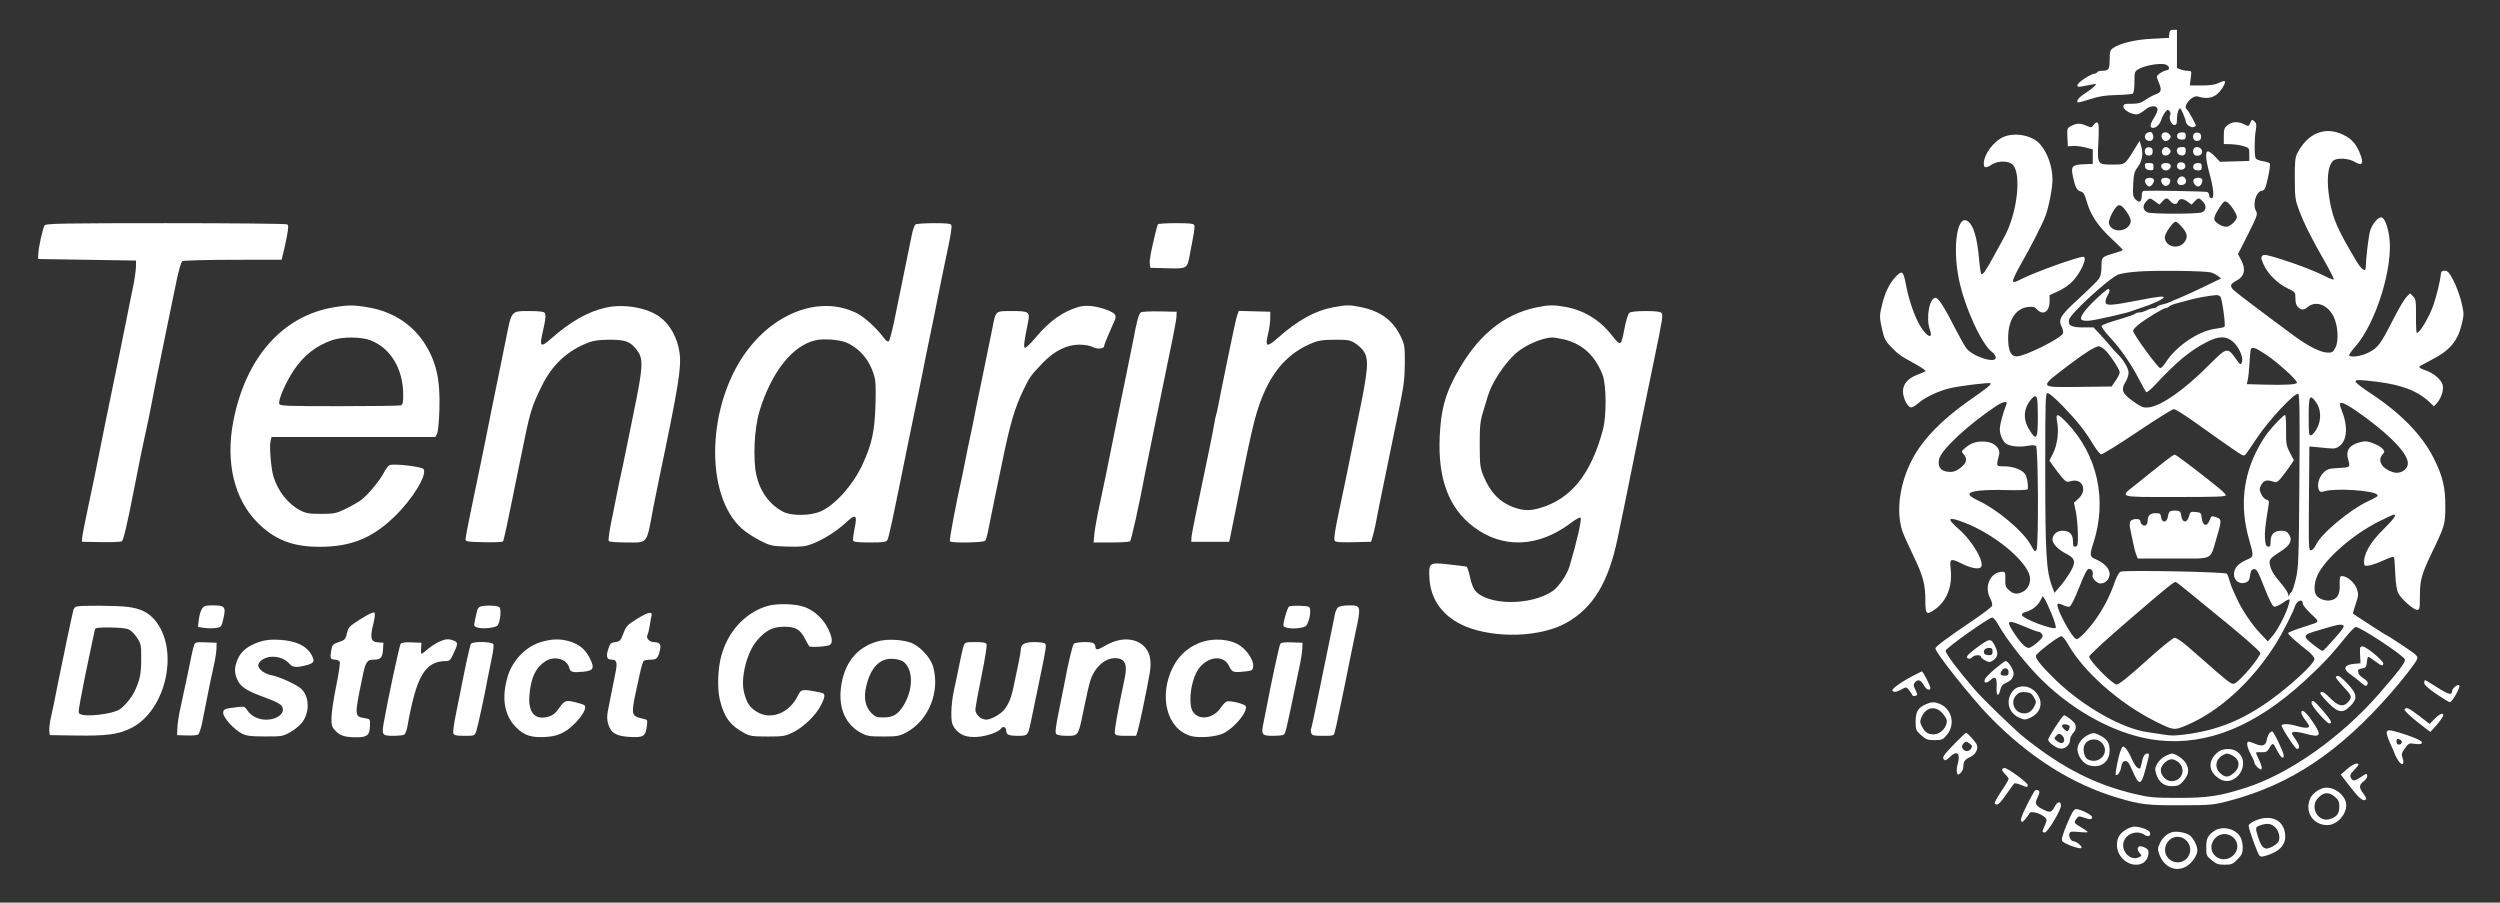 <?xml version="1.0" encoding="UTF-8" standalone="no"?>
<!DOCTYPE svg PUBLIC "-//W3C//DTD SVG 1.1//EN" "http://www.w3.org/Graphics/SVG/1.1/DTD/svg11.dtd">
<svg width="100%" height="100%" viewBox="0 0 2285 825" version="1.1" xmlns="http://www.w3.org/2000/svg" xmlns:xlink="http://www.w3.org/1999/xlink" xml:space="preserve" xmlns:serif="http://www.serif.com/" style="fill-rule:evenodd;clip-rule:evenodd;stroke-linejoin:round;stroke-miterlimit:2;">
    <rect x="0" y="0" width="2285" height="825" fill="#333333" stroke="none"/>
    <g id="Artboard1" transform="matrix(0.836,0,0,0.403,0,0)">
        <rect x="0" y="0" width="2732" height="2048" style="fill:none;"/>
        <g transform="matrix(0.8,0,0,1.661,575.923,-627.671)">
            <g transform="matrix(2,0,0,2,-667.911,418.449)">
                <path d="M1456.31,2.839L1456.02,5.601L1444.5,6.177C1432.88,6.758 1422.56,9.229 1417.83,12.562C1415.89,13.932 1415.55,15.125 1415.55,20.554C1415.55,27.22 1414.92,28.077 1410.02,28.077C1408.69,28.077 1407.37,28.517 1407.02,29.077C1406.67,29.64 1405.74,30.077 1404.88,30.077C1404.03,30.077 1401.16,31.516 1398.4,33.329C1392.88,36.956 1391.8,39.642 1396.21,38.797C1397.74,38.504 1400.74,37.928 1402.93,37.506C1406.83,36.753 1406.86,36.769 1404.93,38.792C1403.84,39.929 1401.07,42.028 1398.69,43.513C1394.69,46.009 1392.62,48.553 1393.74,49.62C1394,49.874 1397.74,48.91 1402.12,47.458C1408.11,45.472 1412.45,44.782 1420.07,44.601C1425.59,44.47 1430.65,44.041 1431.31,43.649C1432.03,43.214 1432.5,40.125 1432.5,35.744C1432.5,28.887 1432.63,28.478 1435.26,26.915C1439.74,24.261 1450.9,22.457 1454.02,23.884C1456.93,25.212 1456.88,27.409 1453.93,27.873C1452.92,28.032 1450.93,29 1449.69,29.934C1447.41,31.652 1447.39,31.792 1448.94,35.506C1451.28,41.125 1450.95,42.758 1447.26,44.019C1445.44,44.64 1442.31,46.317 1440.12,47.839C1437.01,50.001 1435.07,50.553 1430.59,50.553C1425.64,50.553 1424.97,50.791 1424.97,52.553C1424.97,55.025 1431.64,58.522 1434.78,57.699C1435.99,57.384 1438.31,55.966 1439.93,54.559C1443.26,51.662 1447.76,51.453 1448.27,54.173C1448.45,55.129 1447.45,57.696 1446,59.982C1442.99,64.744 1442.75,67.03 1445.26,67.03C1447.49,67.03 1449.94,64.458 1450.99,61.03C1451.39,59.696 1452.55,57.521 1453.5,56.315C1455,54.411 1455.44,54.297 1456.45,55.553C1457.14,56.411 1457.37,57.469 1456.99,58.077C1455.75,60.077 1457.64,65.03 1459.64,65.03C1461.21,65.03 1461.55,64.315 1461.55,60.982C1461.55,58.792 1462.05,55.995 1462.64,54.887C1463.65,53 1463.89,53.173 1465.64,57.077C1466.67,59.363 1467.55,61.886 1467.55,62.553C1467.55,64.553 1471.1,67.19 1472.88,66.508C1473.74,66.179 1474.5,65.708 1474.5,65.506C1474.5,64.553 1469.2,54.998 1468.4,54.503C1465.06,52.44 1471.93,44.334 1475.93,45.616C1483.26,47.965 1488.78,46.009 1492.62,39.696C1495.51,34.934 1495,34.036 1490.59,36.154C1487.65,37.571 1484.45,38.077 1478.45,38.077L1470.31,38.077L1470.97,33.077C1471.62,28.22 1471.57,28.077 1469.12,28.077C1467.69,28.077 1465.5,27.664 1464.07,27.125L1461.55,26.173L1461.55,0.077L1459.07,0.077C1457.11,0.077 1456.53,0.649 1456.31,2.839Z" style="fill:white;fill-rule:nonzero;"/>
            </g>
            <g transform="matrix(2,0,0,2,-667.911,418.449)">
                <path d="M1511.64,63.601C1510.54,66.09 1510.4,66.122 1507.55,64.622C1503.45,62.471 1499.25,62.672 1496.12,65.17C1493.91,66.932 1493.55,67.982 1493.55,72.649L1493.55,78.077L1498.26,78.173C1500.83,78.224 1504.79,78.809 1506.97,79.458C1510.89,80.623 1510.97,80.744 1510.97,85.125L1510.97,89.601L1500.97,89.887L1490.97,90.173L1487.55,86.601C1485.63,84.601 1483.53,83.03 1482.78,83.03C1480.83,83.03 1481.15,88.553 1483.63,97.601C1486.66,108.649 1487.22,115.03 1485.16,115.03C1484.25,115.03 1483.55,114.22 1483.55,113.172C1483.55,112.125 1482.96,111.091 1482.21,110.8C1481.07,110.36 1445.07,109.677 1439.26,109.986C1438.08,110.049 1437.54,110.934 1437.52,112.839C1437.47,117.506 1436.06,118.617 1433.45,116.044C1431.48,114.099 1431.3,113.077 1431.64,105.649C1431.97,98.601 1432.4,96.915 1434.62,93.982C1437.76,89.831 1438.64,84.839 1437.14,79.696L1436.02,75.887L1432.49,81.601C1425.85,92.363 1426.25,92.077 1417.55,92.077C1407.07,92.077 1407.07,92.077 1407.86,76.553C1408.33,67.411 1408.19,63.986 1407.31,63.458C1406.62,63.046 1405.51,63.649 1404.69,64.887C1403.34,66.914 1403.07,66.95 1399.74,65.561C1395.26,63.696 1393.15,63.722 1389.36,65.689C1386.49,67.173 1386.41,67.411 1386.69,73.411L1386.98,79.601L1390.5,79.363C1392.44,79.231 1396.26,79.7 1399.02,80.411L1404.02,81.696L1404.02,91.601L1397.83,91.872C1390.02,92.214 1389,93.297 1390.36,99.792C1391.95,107.411 1393.15,109.787 1395.74,110.434C1397.65,110.912 1398.47,112.268 1399.89,117.315C1402.42,126.297 1407.55,133.995 1416.59,142.426C1420.97,146.508 1424.5,150.046 1424.5,150.363C1424.5,150.677 1421.93,151.679 1418.78,152.589C1410.02,155.125 1410.02,155.125 1409.97,161.696C1409.94,165.601 1409.35,168.44 1408.21,170.077C1407.27,171.433 1401.07,177.534 1394.5,183.564C1381.83,195.187 1380.29,197.694 1382.74,202.744C1383.52,204.363 1383.96,206.261 1383.75,207.125C1382.96,210.425 1357.74,223.03 1351.93,223.03C1347.97,223.03 1346.14,218.934 1346.19,210.172C1346.27,198.172 1351.4,190.264 1359.74,189.323C1363.16,188.936 1364.4,189.258 1365.91,190.934C1369.93,195.391 1374.5,192.553 1374.5,185.601L1374.5,181.22L1380.5,178.506C1384.02,176.912 1388.13,174.023 1390.45,171.506C1396.33,165.125 1400.62,155.03 1397.45,155.03C1393.88,155.03 1365.07,165.322 1356.31,169.726C1350.21,172.79 1349.55,172.942 1349.55,171.268C1349.55,170.249 1351.84,165.411 1354.63,160.553C1361.64,148.363 1369.73,132.498 1371.74,127.03C1374.01,120.839 1376.5,108.011 1376.5,102.458C1376.5,93.601 1373.14,83.981 1368.03,78.173C1362.83,72.262 1351.36,69.887 1343.36,73.066C1336.5,75.791 1329.55,85.074 1329.55,91.506C1329.55,94.54 1331.07,94.691 1335.07,92.051C1339.26,89.285 1346.76,89.398 1349.44,92.268C1355.49,98.747 1352.31,125.601 1343.61,141.411C1342.06,144.242 1338.7,150.363 1336.15,155.03C1330.74,164.934 1328.78,167.691 1327.83,166.744C1327.46,166.374 1326.82,162.172 1326.4,157.315C1325.09,142.363 1322.78,134.18 1318.98,131.037C1311.67,125.005 1307.96,147.125 1312.45,169.887C1316.23,189.03 1328.17,215.186 1335.45,220.271C1336.54,221.031 1337.5,222.458 1337.7,223.601C1338.52,228.347 1322.29,223.41 1317.66,217.506C1316.55,216.088 1313.31,210.363 1310.44,204.744C1302.56,189.315 1298.56,183.03 1296.59,183.03C1292.38,183.03 1289.89,196.934 1292.7,204.744C1295.18,211.639 1290.78,209.982 1286.12,202.268C1282.26,195.866 1278.44,184.934 1276.46,174.553C1274.64,165.03 1273.92,164.252 1270.21,167.798C1265.79,172.031 1262.49,178.268 1260.4,186.363C1258.14,195.13 1258.13,196.077 1260.14,204.934C1261.48,210.839 1262.42,212.677 1265.94,216.268C1271.57,222.007 1272.02,222.329 1281.93,227.759C1286.69,230.37 1290.16,232.754 1289.74,233.125C1289.32,233.486 1286.88,234.562 1284.4,235.473C1277.74,237.924 1274.26,241.921 1274.34,247.03C1274.41,251.601 1277.3,257.391 1279.74,257.872C1280.56,258.035 1282.78,256.791 1284.59,255.15C1289,251.151 1298.69,246.551 1306.5,244.746C1313.83,243.051 1333.39,240.688 1334.12,241.41C1334.89,242.18 1332.02,244.492 1319.16,253.475C1300.88,266.251 1287.77,279.805 1280.64,293.315C1272.04,309.601 1269.41,329.087 1273.99,342.553C1274.74,344.752 1278.07,352.172 1281.39,359.029C1288.17,373.029 1289.64,378.597 1289.64,390.172C1289.64,399.125 1290.4,399.827 1295.93,395.957C1304.36,390.047 1308.29,379.982 1306.9,367.887C1306.11,361.029 1306.88,360.696 1314.59,364.553C1320.21,367.363 1325.41,368.47 1327.26,367.253C1330.93,364.843 1322.31,349.537 1312.4,340.894C1303.59,333.201 1304.88,332.042 1316.98,336.79C1337.07,344.678 1358.65,362.495 1360.98,373.125C1361.88,377.22 1359.86,381.859 1356.4,383.63C1352.4,385.68 1350.02,385.459 1346.88,382.746C1344.48,380.672 1344.14,379.696 1344.26,375.22C1344.38,370.744 1344.14,370.077 1342.4,370.077C1334.12,370.077 1329.51,380.077 1333.98,388.363C1335.01,390.268 1335.56,392.469 1335.21,393.315C1334.87,394.152 1329.36,398.388 1322.98,402.711C1303.55,415.874 1296.5,421.13 1296.5,422.458C1296.5,425.241 1321.16,456.267 1333.22,468.648C1360.26,496.422 1389.45,514.959 1420.97,524.369C1436.54,529.015 1441.36,529.589 1464.02,529.498C1485.36,529.413 1486.39,529.314 1498.02,526.226C1539.45,515.234 1572.76,492.919 1608.01,452.553C1615.32,444.172 1623.77,433.382 1625.3,430.458C1626.21,428.727 1626.02,428.014 1624.21,426.359C1622.21,424.529 1604.88,413.075 1604.12,413.083C1603.86,413.085 1582.88,399.533 1581.83,398.688C1581.67,398.561 1582.51,395.601 1583.69,392.077C1585.64,386.268 1585.71,385.338 1584.45,381.696C1583,377.506 1577.81,373.029 1574.4,373.029C1572.85,373.029 1572.62,373.887 1572.74,379.029C1572.91,385.696 1571.25,388.552 1566.59,389.574C1563.36,390.286 1558.7,388.709 1556.84,386.268C1554.92,383.744 1555.22,377.601 1557.52,372.553C1562.67,361.245 1582.02,344.37 1600.02,335.492C1604.97,333.049 1609.37,331.029 1609.74,331.029C1611.89,331.029 1609.64,334.216 1602.59,341.153C1593.45,350.151 1589,358.026 1589.42,364.458C1589.53,366.083 1590.07,366.272 1593.12,365.744C1595.08,365.404 1599.59,363.769 1603.12,362.125C1607.59,360.036 1609.66,359.501 1609.93,360.363C1610.14,361.047 1610.5,366.077 1610.74,371.601C1611.02,378.172 1611.73,382.678 1612.8,384.744C1614.88,388.744 1623.19,396.077 1625.64,396.077C1627.37,396.077 1627.55,395.22 1627.55,386.744C1627.55,375.887 1628.69,371.696 1635.57,357.41C1644.65,338.553 1644.88,337.77 1644.92,325.601C1644.96,312.268 1643.2,304.924 1637,292.553C1629.06,276.699 1614.31,261.598 1593.55,248.06C1588.12,244.52 1583.62,240.977 1583.59,240.22C1583.56,239.13 1585.07,238.98 1590.78,239.51C1612.78,241.55 1625.13,245.747 1634.12,254.244L1637.16,257.125L1639.24,254.839C1642.09,251.701 1643.95,245.887 1643.14,242.649C1642.19,238.829 1636.97,234.395 1631.16,232.458C1628.5,231.569 1626.69,230.474 1627.16,230.03C1627.64,229.584 1631.83,227.255 1636.5,224.848C1647.83,219.003 1653.25,212.575 1655.95,201.791C1657.78,194.49 1657.78,194.03 1655.97,186.22C1654.96,181.839 1652.49,175.07 1650.55,171.363C1647.6,165.744 1646.54,164.553 1644.5,164.553C1642.49,164.553 1641.97,165.125 1641.77,167.601C1641.44,171.485 1638.77,182.363 1636.75,188.077C1633.77,196.458 1627.47,207.03 1625.45,207.03C1625.08,207.03 1624.83,201.887 1624.88,195.601C1624.97,185.315 1624.77,183.963 1622.93,182.077L1620.88,179.982L1618.31,182.553C1616.9,183.959 1612.69,191.125 1609.02,198.363C1600.7,214.744 1598.81,217.253 1592.31,220.486C1587.45,222.901 1580.67,223.924 1579.24,222.458C1578.88,222.089 1580.71,219.411 1583.33,216.458C1597.72,200.251 1609.76,160.934 1606.53,140.744C1605.29,133.03 1603.12,128.077 1600.97,128.077C1598.74,128.077 1594.86,132.934 1593.52,137.411C1592.48,140.89 1590.67,155.982 1590.54,162.268C1590.46,165.89 1587.58,163.792 1583.74,157.315C1571.19,136.172 1568.14,129.209 1565.95,116.744C1563.6,103.411 1564.41,93.308 1568.12,89.601C1570.44,87.282 1578.59,87.617 1582.97,90.211C1588.02,93.196 1589.26,91.696 1586.95,85.411C1584.33,78.268 1581.1,74.533 1575.07,71.67C1562.77,65.833 1551.14,70.458 1543.9,84.077C1542.32,87.05 1542.03,89.792 1542.07,101.601C1542.11,114.458 1542.35,116.215 1544.94,123.125C1548.4,132.336 1553.23,141.982 1562.28,157.792C1566.1,164.458 1569.02,170.219 1568.74,170.506C1568.45,170.789 1566.12,169.964 1563.64,168.704C1556.2,164.916 1544.88,160.518 1532.59,156.639C1523.26,153.691 1520.93,153.265 1519.88,154.315C1518.84,155.358 1519.04,156.553 1520.93,160.649C1523.87,166.991 1530.4,173.388 1537.26,176.64C1542.4,179.08 1542.5,179.204 1542.5,183.458C1542.5,186.411 1543.08,188.312 1544.31,189.424C1546.76,191.636 1548.12,191.566 1551.26,189.065C1556.63,184.79 1564.75,187.982 1568.6,195.887C1571.62,202.077 1572.22,212.399 1569.84,217.03C1568.27,220.077 1567.55,220.541 1564.5,220.463C1559.64,220.338 1551.26,216.131 1541.36,208.839C1518.21,191.801 1500.83,178.608 1499.7,177.22C1497.65,174.702 1498.21,173.394 1502.21,171.338C1507.55,168.596 1508.77,163.601 1505.59,157.601L1503.26,153.22L1510.12,139.649C1516.08,127.839 1516.81,125.818 1515.72,124.077C1512.93,119.601 1515.44,110.521 1519.64,109.916C1521.52,109.646 1522.09,108.411 1523.69,101.172C1524.72,96.506 1525.36,92.213 1525.12,91.553C1524.89,90.911 1522.74,90.1 1520.45,89.792C1518.16,89.483 1515.83,88.606 1515.39,87.887C1514.37,86.234 1514.41,74.077 1515.45,68.363C1516.06,65.03 1515.86,63.851 1514.5,62.601C1512.91,61.146 1512.7,61.22 1511.64,63.601ZM1446.59,117.271L1449.55,119.411L1451.58,117.22C1454.05,114.553 1454.73,114.53 1456.99,117.03C1459.15,119.411 1461.37,119.657 1462.14,117.601C1463.06,115.14 1465.55,115.001 1468.59,117.241L1471.55,119.411L1473.62,117.22C1476.16,114.528 1476.67,114.553 1479.41,117.506C1481.88,120.155 1481.55,123.413 1478.69,124.673C1475.83,125.933 1443.8,125.934 1441.26,124.674C1438.21,123.163 1437.89,120.086 1440.48,117.315C1442.97,114.649 1442.97,114.649 1446.59,117.271ZM1496.02,117.83C1498.31,119.43 1502.5,125.876 1502.5,127.792C1502.5,129.849 1499.16,133.346 1496.21,134.386C1493.74,135.258 1487.76,132.172 1487.13,129.696C1486.78,128.325 1487.77,125.792 1490.01,122.363C1493.55,116.934 1494.13,116.503 1496.02,117.83ZM1427.93,125.506C1429.58,128.077 1430.28,130.254 1429.88,131.601C1427.89,138.268 1417.16,138.961 1415.13,132.553C1414.48,130.505 1417.21,124.268 1420.26,120.839C1422.2,118.657 1424.38,119.982 1427.93,125.506ZM1464.58,134.268C1468.65,138.744 1469.22,141.577 1466.73,144.934C1462.62,150.488 1453.26,148.172 1453.26,141.601C1453.26,139.03 1458.88,131.03 1460.69,131.03C1461.22,131.03 1462.94,132.458 1464.58,134.268ZM1484.59,165.675C1485.93,165.994 1488.15,167.081 1489.4,168.03L1491.74,169.791L1480.36,175.315C1474.07,178.366 1466.52,181.82 1463.5,183.03C1460.45,184.249 1457.35,185.579 1456.5,186.03C1455.65,186.482 1453.55,187.154 1451.74,187.553C1449.93,187.953 1448.25,188.667 1447.93,189.172C1447.63,189.649 1446.5,190.077 1445.55,190.077C1444.52,190.077 1442.5,190.717 1440.88,191.553C1439.26,192.39 1437.13,193.03 1435.97,193.03C1434.83,193.03 1433.51,193.429 1432.97,193.934C1432.46,194.427 1428.59,195.837 1424.5,197.029C1415.26,199.718 1411.29,201.125 1410.12,202.123C1409.6,202.568 1412.09,206.077 1415.63,209.887C1423.15,217.96 1430.04,227.887 1435.73,238.839C1437.95,243.125 1440.08,246.934 1440.5,247.41C1440.92,247.888 1443.64,245.696 1446.64,242.458C1461.12,226.839 1470.73,218.89 1482.12,213.137C1490.31,208.999 1495.25,208.993 1499.93,213.118C1504.12,216.811 1507.21,224.168 1505.86,227.22C1505.05,229.053 1504.71,228.839 1501.76,224.649C1496.1,216.61 1495.55,216.744 1483.23,229.125C1466.64,245.791 1451.24,256.619 1442.4,257.829C1439.28,258.256 1437.64,257.79 1434.21,255.497C1424.12,248.748 1422.84,246.229 1426.51,240.268C1427.62,238.458 1428.5,235.769 1428.5,234.172C1428.5,231.291 1424.88,225.151 1421.07,221.571C1419.94,220.506 1417.66,217.982 1416.12,216.077C1414.54,214.135 1411.29,210.458 1408.88,207.887L1404.5,203.22L1397.45,203.257C1389.36,203.3 1386.86,201.874 1387.89,197.791C1388.87,193.857 1413.26,171.345 1420.69,167.509C1422.67,166.485 1428.12,165.587 1435.45,165.075C1447.55,164.23 1480.22,164.629 1484.59,165.675ZM1491.22,182.268C1492.45,183.791 1494.93,201.949 1494.02,202.846C1493.71,203.156 1490.88,203.757 1487.74,204.181C1476.12,205.746 1460.88,216.081 1453.91,227.125C1452.53,229.315 1450.87,231.032 1450.12,231.036C1448.59,231.043 1431.55,207.696 1431.55,205.601C1431.55,204.883 1433.26,202.909 1435.26,201.324C1440.4,197.248 1452.24,190.077 1453.83,190.077C1454.5,190.077 1455.58,189.572 1456.16,188.982C1456.78,188.365 1458.74,187.512 1460.64,187.03C1462.52,186.553 1466.69,185.425 1470.02,184.491C1475.16,183.05 1483.07,181.635 1488.59,181.167C1489.45,181.094 1490.69,181.612 1491.22,182.268ZM1411.74,218.04C1414.88,220.532 1422.48,231.859 1422.44,233.982C1422.42,234.869 1421.15,237.41 1419.64,239.601L1416.88,243.601L1395.16,243.853C1366.5,244.186 1366.8,244.813 1387.93,228.734C1398.4,220.761 1405.68,216.215 1408.12,216.121C1408.73,216.097 1410.4,216.983 1411.74,218.04ZM1522.69,222.012C1530.5,227.243 1543.55,239.08 1543.55,240.934C1543.55,242.27 1535.93,242.723 1520.59,242.297L1509.26,241.982L1509.97,238.791C1510.37,237.044 1510.88,231.982 1511.12,227.601C1511.35,223.22 1511.74,219.041 1511.98,218.363C1512.75,216.15 1515.16,216.973 1522.69,222.012ZM1383.53,256.934C1393.28,267.03 1398.66,273.806 1404.3,283.125C1406.43,286.649 1408.91,289.731 1409.74,289.887C1410.58,290.044 1421.69,283.17 1434.45,274.601C1447.21,266.032 1458.43,259.03 1459.4,259.03C1460.37,259.03 1466.4,262.752 1472.78,267.287C1507.64,292.06 1506.55,291.348 1508.12,290.26C1508.64,289.897 1512.13,284.934 1515.88,279.22C1524.07,266.744 1542.66,246.903 1544.5,248.683C1545.35,249.504 1545.53,264.934 1545.21,308.172C1544.82,361.982 1544.63,367.21 1542.78,374.934C1541.69,379.506 1540.33,383.597 1539.78,383.934C1539.22,384.282 1538.53,385.22 1538.21,386.077C1537.78,387.22 1537.63,387.125 1537.59,385.696C1537.57,384.638 1535.61,381.506 1533.2,378.648C1527.57,371.982 1525.9,369.274 1525.07,365.41C1524.29,361.758 1524.97,360.922 1532.97,355.791C1538.97,351.944 1540.61,348.431 1538.16,344.648C1536.89,342.686 1535.64,342.077 1532.88,342.077C1527.93,342.077 1525.55,344.427 1525.55,349.315C1525.55,352.458 1525.2,353.155 1523.78,352.887C1522.41,352.626 1521.95,351.41 1521.69,347.315C1521.41,342.777 1521.82,339.029 1524.18,324.458C1524.6,321.887 1524.31,321.22 1522.59,320.791C1521.46,320.507 1519.85,318.744 1519.07,316.934C1517.85,314.077 1517.84,313.22 1519.05,310.934C1520.72,307.762 1522.88,307.067 1526.88,308.415C1529.59,309.327 1530.07,309.125 1532.74,305.982C1534.33,304.098 1536.95,300.601 1538.55,298.22L1541.45,293.887L1538.74,288.744C1536.27,284.077 1536.03,282.649 1536.12,273.315C1536.17,267.696 1535.87,263.03 1535.45,263.03C1534.47,263.03 1528.62,268.934 1523.94,274.649C1522.12,276.878 1518.79,282.172 1516.64,286.268C1506.59,305.414 1504.6,325.887 1510.69,347.506C1514.22,360.077 1514.28,359.626 1509.07,361.936C1503.26,364.513 1500.57,367.614 1500.51,371.791C1500.46,376.077 1504.31,378.894 1508.31,377.49C1510.47,376.732 1511.07,375.791 1511.5,372.553C1511.91,369.41 1512.47,368.492 1514.12,368.268C1515.94,368.019 1516.87,369.648 1521.26,380.791C1524.64,389.363 1526.88,393.711 1528.02,393.934C1528.95,394.115 1531.74,392.833 1534.12,391.125C1537.07,389.007 1538.5,388.448 1538.5,389.41C1538.5,393.836 1531.44,408.648 1526.8,413.982L1523.64,417.601L1518.41,412.077C1512.57,405.919 1505.7,395.696 1502.53,388.458C1501.36,385.791 1500.02,382.871 1499.55,381.982C1499.07,381.074 1498.21,378.648 1497.59,376.458C1496.98,374.268 1496.16,372.051 1495.73,371.41C1494.89,370.151 1426.4,368.83 1423.07,370.009C1421.93,370.412 1420.37,373.22 1418.86,377.601C1415.79,386.458 1411.42,394.952 1406.02,402.553C1401.08,409.506 1394.74,416.077 1392.98,416.077C1390.21,416.077 1378.5,394.461 1379.97,392.077C1380.26,391.614 1381.88,391.921 1383.5,392.744C1385.12,393.566 1387.22,394.114 1388.07,393.934C1389.06,393.725 1391.53,388.839 1394.69,380.839C1398.49,371.22 1400.16,368.077 1401.45,368.077C1403.41,368.077 1404.67,370.363 1403.88,372.458C1403.2,374.236 1406.88,378.077 1409.26,378.077C1412.68,378.077 1415.55,375.125 1415.55,371.601C1415.55,367.873 1411.74,363.91 1405.74,361.396C1401.94,359.807 1401.79,358.553 1404.44,350.458C1414.05,321.029 1407.24,290.182 1386.33,268.363C1379.85,261.601 1378.45,261.5 1379.7,267.887C1380.98,274.458 1379.78,283.565 1376.86,289.315L1374.4,294.172L1377.36,298.363C1378.97,300.649 1381.61,304.047 1383.16,305.839C1385.73,308.791 1386.33,309.033 1389.07,308.225C1396.88,305.919 1400.6,314.331 1394.31,320.068L1391.16,322.934L1392.4,328.744C1393.08,331.941 1393.73,338.601 1393.83,343.553C1394,351.363 1393.79,352.597 1392.26,352.887C1390.82,353.16 1390.5,352.553 1390.5,349.506C1390.5,344.458 1388.21,342.077 1383.36,342.077C1379.45,342.077 1376.5,344.701 1376.5,348.172C1376.5,350.904 1380.5,355.052 1385.64,357.652C1392.13,360.932 1392.7,363.315 1388.65,370.268C1386.93,373.22 1383.82,377.578 1381.69,380.029L1377.83,384.458L1376.17,379.982C1372.25,369.399 1371.55,357.506 1371.55,301.601C1371.55,251.315 1371.65,248.077 1373.26,248.077C1374.2,248.077 1378.84,252.077 1383.53,256.934ZM1365.92,251.696C1366.24,252.538 1366.5,258.077 1366.5,264.077C1366.5,279.791 1365.59,281.169 1360.6,273.03C1356.1,265.696 1356.69,258.234 1362.28,251.887C1364.21,249.696 1365.15,249.647 1365.92,251.696ZM1556.53,254.268C1560.04,259.03 1560.35,266.363 1557.28,272.077C1555.95,274.553 1554.13,276.702 1553.21,276.887C1551.73,277.184 1551.55,275.887 1551.55,264.839C1551.55,249.696 1552.18,248.36 1556.53,254.268ZM1344.99,255.887C1342.78,261.125 1340.5,269.704 1340.5,272.744C1340.5,276.744 1342.79,281.637 1345.26,282.906C1348.47,284.555 1354.12,285.059 1359.07,284.14C1362.4,283.521 1364.43,283.557 1365.26,284.251C1366.78,285.519 1367.09,352.648 1365.58,355.029C1364.5,356.744 1364.5,356.744 1361.2,351.029C1356.07,342.138 1338.69,327.562 1326.31,321.764C1321.83,319.668 1319.56,318.024 1319.75,317.029C1320.18,314.846 1328.98,313.905 1345.26,314.301C1354.4,314.523 1359.58,314.271 1359.64,313.601C1359.94,310.172 1359.1,305.422 1357.85,303.506C1355.85,300.437 1349.55,298.077 1343.36,298.077C1337.83,298.077 1337.95,298.363 1340.03,289.982C1340.99,286.122 1337.16,282.125 1331.83,281.417C1325.83,280.621 1321.41,281.733 1317.45,285.029C1314.12,287.807 1314.07,287.94 1315.75,289.791C1318.35,292.649 1317.93,295.519 1314.5,298.403C1310.67,301.624 1308.12,302.401 1303.93,301.624C1299.74,300.847 1298.09,298.077 1298.99,293.315C1300.16,287.048 1318.98,269.509 1338.02,256.916C1342.88,253.705 1346.11,253.228 1344.99,255.887ZM1591.26,265.403C1609.83,279.245 1620,290.579 1619.29,296.649C1618.81,300.843 1613.64,303.582 1609.07,302.071C1601.36,299.521 1598.28,294.143 1602.11,289.887C1603.48,288.363 1603.51,287.806 1602.33,286.363C1600.47,284.099 1593.64,281.085 1590.31,281.055C1588.76,281.041 1585.83,281.727 1583.64,282.618C1578.72,284.619 1577.02,288.077 1578.47,293.125C1580.1,298.772 1580.02,298.844 1572.02,299.236C1565.45,299.559 1564.25,299.927 1561.64,302.429C1558.5,305.439 1557.02,311.174 1558.58,314.268C1559.3,315.679 1560.02,315.816 1562.69,315.044C1570.02,312.92 1594.86,314.475 1598.21,317.268C1599.4,318.254 1598.4,319.029 1592.4,321.797C1579.64,327.685 1559.78,344.289 1556.42,351.887C1555.66,353.601 1554.28,355.143 1553.26,355.41C1551.54,355.863 1551.47,354.125 1551.74,320.22L1552.02,284.553L1555.02,284.791C1556.69,284.924 1560.69,285.305 1564.02,285.649C1569.26,286.189 1570.37,285.991 1572.78,284.086C1578.02,279.952 1578.44,270.268 1573.88,259.22C1573.13,257.41 1572.74,255.495 1573.03,255.03C1573.92,253.606 1580.31,257.24 1591.26,265.403ZM1472.59,386.315C1478.78,391.43 1485.24,396.729 1486.97,398.113C1503.26,411.133 1518.5,424.374 1518.5,425.506C1518.5,428.284 1505.45,443.884 1501.16,446.23C1499.73,447.018 1498.4,446.442 1494.69,443.41C1492.12,441.311 1489.53,439.152 1488.93,438.601C1488.32,438.044 1485.02,435.15 1481.5,432.077C1478.01,429.035 1472.21,423.986 1468.59,420.839C1464.97,417.692 1461.12,415.125 1460.02,415.125C1458.84,415.125 1450.83,421.617 1440.36,431.077C1428.16,442.085 1421.95,447.033 1420.31,447.04C1417.6,447.052 1401.55,430.744 1401.55,427.982C1401.55,427.071 1413.26,416.3 1428.31,403.373C1454.4,380.956 1459.23,377.029 1460.69,377.029C1461.06,377.029 1466.4,381.2 1472.59,386.315ZM1376.12,399.41C1377.94,403.887 1379.11,407.946 1378.69,408.363C1377.03,410.02 1356.19,402.172 1355.67,399.696C1355.47,398.731 1356.4,397.915 1358.21,397.472C1362.31,396.468 1366.33,393.375 1368.19,389.791L1369.83,386.648L1371.31,388.934C1372.12,390.183 1374.3,394.934 1376.12,399.41ZM1547.55,391.887C1547.55,392.765 1550.12,395.947 1553.16,398.841C1559.31,404.676 1559.55,404.053 1550.02,407.114C1540.97,410.023 1537.55,411.386 1537.55,412.077C1537.55,412.983 1543.16,418.06 1550.31,423.607C1553.55,426.122 1555.46,428.377 1555.48,429.696C1555.52,431.995 1546.59,440.94 1534.5,450.727C1512.71,468.356 1493.93,477.155 1470.59,480.66C1461.36,482.048 1458.04,482.16 1452.64,481.267C1449.02,480.669 1443.99,479.899 1441.55,479.57C1424.27,477.244 1397.55,462.172 1379.07,444.333C1368.98,434.586 1364.66,429.282 1365.23,427.315C1365.8,425.357 1380.59,414.077 1382.59,414.077C1383.38,414.077 1385.3,416.363 1386.85,419.125C1397.47,438.077 1421.83,459.678 1446.59,472.102C1459.16,478.41 1459.64,478.473 1467.93,474.962C1490.66,465.33 1513.09,444.839 1529.34,418.839C1533.63,411.982 1540.84,397.864 1542.13,393.791C1543.46,389.601 1547.55,388.164 1547.55,391.887ZM1339.43,406.172C1345.28,416.629 1358.69,433.616 1369.36,444.068C1392.65,466.89 1422.59,482.346 1448.97,485.162C1482.4,488.73 1514.88,475.567 1548.5,444.827C1560.75,433.622 1567.04,426.934 1577.05,414.458C1579.81,411.029 1582.74,408.057 1583.64,407.795C1585.97,407.116 1616.92,427.506 1617.32,429.982C1617.64,431.967 1613.68,437.22 1599.96,453.029C1574.05,482.876 1538.5,507.979 1508.59,517.543C1490.93,523.193 1482.5,524.458 1462.5,524.458C1446.12,524.458 1442.77,524.163 1432.97,521.855C1405.64,515.414 1383.53,504.18 1357.55,483.526C1350.84,478.198 1329.41,457.506 1323.39,450.553C1312.02,437.41 1303.45,425.991 1303.46,423.982C1303.47,422.259 1333.55,400.953 1335.45,401.323C1336.23,401.474 1338.05,403.696 1339.43,406.172ZM1366.98,411.029C1367.75,411.029 1368.86,411.839 1369.4,412.791C1370.22,414.233 1369.64,415.237 1366.21,418.315C1363.93,420.367 1361.2,422.077 1360.21,422.077C1357.99,422.077 1354.32,418.267 1349.77,411.22C1344.6,403.228 1345.74,402.54 1356.5,407.152C1361.45,409.274 1366.19,411.029 1366.98,411.029ZM1575.48,407.315C1575.47,407.993 1573.85,410.363 1571.92,412.553C1563,422.648 1561.63,424.077 1560.88,424.077C1560.4,424.077 1557.45,422.049 1554.21,419.495C1547.24,413.997 1547.55,413.109 1557.36,410.283C1561.07,409.213 1565.58,407.898 1567.55,407.314C1572.5,405.841 1575.52,405.841 1575.48,407.315Z" style="fill:white;fill-rule:nonzero;"/>
            </g>
            <g transform="matrix(2,0,0,2,-667.911,418.449)">
                <path d="M1441.74,70.177C1438.66,71.336 1439.07,75.438 1442.31,75.9C1444.93,76.275 1446.22,73.887 1444.89,71.125C1444.2,69.692 1443.55,69.495 1441.74,70.177Z" style="fill:white;fill-rule:nonzero;"/>
            </g>
            <g transform="matrix(2,0,0,2,-667.911,418.449)">
                <path d="M1451.13,71.696C1450.43,73.522 1452.12,76.077 1454.02,76.077C1454.72,76.077 1455.8,75.411 1456.5,74.553C1457.5,73.315 1457.5,72.744 1456.48,71.506C1454.83,69.498 1451.93,69.601 1451.13,71.696Z" style="fill:white;fill-rule:nonzero;"/>
            </g>
            <g transform="matrix(2,0,0,2,-667.911,418.449)">
                <path d="M1461.85,71.506C1461.04,73.635 1462.31,75.03 1465.07,75.03C1467.07,75.03 1467.55,74.553 1467.55,72.553C1467.55,70.536 1467.07,70.077 1464.97,70.077C1463.55,70.077 1462.16,70.712 1461.85,71.506Z" style="fill:white;fill-rule:nonzero;"/>
            </g>
            <g transform="matrix(2,0,0,2,-667.911,418.449)">
                <path d="M1472.88,71.506C1471.91,74.077 1473.31,76.238 1475.74,75.91C1477.38,75.689 1478.02,74.887 1478.02,73.077C1478.02,71.268 1477.38,70.473 1475.74,70.268C1474.4,70.101 1473.21,70.617 1472.88,71.506Z" style="fill:white;fill-rule:nonzero;"/>
            </g>
            <g transform="matrix(2,0,0,2,-667.911,418.449)">
                <path d="M1439.9,81.506C1438.9,84.077 1440.26,86.238 1442.69,85.91C1444.33,85.689 1444.97,84.887 1444.97,83.077C1444.97,81.268 1444.34,80.473 1442.74,80.268C1441.4,80.098 1440.26,80.598 1439.9,81.506Z" style="fill:white;fill-rule:nonzero;"/>
            </g>
            <g transform="matrix(2,0,0,2,-667.911,418.449)">
                <path d="M1451.61,81.887C1449.83,85.22 1454.03,87.519 1456.48,84.553C1457.5,83.315 1457.5,82.744 1456.48,81.506C1454.85,79.534 1452.78,79.696 1451.61,81.887Z" style="fill:white;fill-rule:nonzero;"/>
            </g>
            <g transform="matrix(2,0,0,2,-667.911,418.449)">
                <path d="M1462.21,80.728C1460.77,82.135 1461.55,84.948 1463.55,85.578C1466.21,86.419 1467.55,85.411 1467.55,82.553C1467.55,80.649 1467.01,80.077 1465.21,80.077C1463.97,80.077 1462.57,80.383 1462.21,80.728Z" style="fill:white;fill-rule:nonzero;"/>
            </g>
            <g transform="matrix(2,0,0,2,-667.911,418.449)">
                <path d="M1472.85,81.601C1471.99,83.887 1473.17,86.077 1475.26,86.077C1478.02,86.077 1479.52,84.057 1478.36,81.887C1477.2,79.696 1473.63,79.512 1472.85,81.601Z" style="fill:white;fill-rule:nonzero;"/>
            </g>
            <g transform="matrix(2,0,0,2,-667.911,418.449)">
                <path d="M1462.5,91.035C1461.82,91.451 1461.43,92.649 1461.63,93.696C1462.16,96.412 1466.9,96.172 1467.29,93.411C1467.62,91.125 1464.71,89.684 1462.5,91.035Z" style="fill:white;fill-rule:nonzero;"/>
            </g>
            <g transform="matrix(2,0,0,2,-667.911,418.449)">
                <path d="M1439.69,93.315C1439.93,94.971 1440.78,95.68 1442.78,95.887C1445.16,96.133 1445.55,95.818 1445.55,93.601C1445.55,91.386 1445.12,91.03 1442.45,91.03C1439.78,91.03 1439.4,91.346 1439.69,93.315Z" style="fill:white;fill-rule:nonzero;"/>
            </g>
            <g transform="matrix(2,0,0,2,-667.911,418.449)">
                <path d="M1451.05,91.982C1449.99,93.677 1451.74,96.077 1454.02,96.077C1456.31,96.077 1458.02,93.706 1456.98,91.982C1456.66,91.449 1455.36,91.03 1454.02,91.03C1452.69,91.03 1451.38,91.449 1451.05,91.982Z" style="fill:white;fill-rule:nonzero;"/>
            </g>
            <g transform="matrix(2,0,0,2,-667.911,418.449)">
                <path d="M1472.91,92.458C1472.07,94.691 1473.26,96.077 1476.02,96.077C1477.98,96.077 1478.5,95.553 1478.5,93.553C1478.5,91.553 1477.97,91.03 1475.97,91.03C1474.55,91.03 1473.22,91.65 1472.91,92.458Z" style="fill:white;fill-rule:nonzero;"/>
            </g>
            <g transform="matrix(2,0,0,2,-667.911,418.449)">
                <path d="M1462.54,101.506C1460.92,103.476 1461.93,106.077 1464.31,106.077C1467.07,106.077 1468.56,104.057 1467.4,101.887C1466.22,99.696 1464.16,99.534 1462.54,101.506Z" style="fill:white;fill-rule:nonzero;"/>
            </g>
            <g transform="matrix(2,0,0,2,-667.911,418.449)">
                <path d="M1439.85,102.553C1439.24,104.139 1441.07,107.03 1442.69,107.03C1444.21,107.03 1446.33,103.827 1445.77,102.363C1445.1,100.598 1440.55,100.744 1439.85,102.553Z" style="fill:white;fill-rule:nonzero;"/>
            </g>
            <g transform="matrix(2,0,0,2,-667.911,418.449)">
                <path d="M1450.99,102.077C1450.03,103.621 1452.21,106.934 1454.02,106.676C1456.02,106.39 1457.48,104.186 1456.82,102.458C1456.23,100.934 1451.88,100.65 1450.99,102.077Z" style="fill:white;fill-rule:nonzero;"/>
            </g>
            <g transform="matrix(2,0,0,2,-667.911,418.449)">
                <path d="M1472.86,102.553C1472.21,104.275 1474.21,107.03 1476.12,107.03C1477.69,107.03 1479.39,103.982 1478.77,102.268C1478.13,100.522 1473.55,100.744 1472.86,102.553Z" style="fill:white;fill-rule:nonzero;"/>
            </g>
            <g transform="matrix(2,0,0,2,-667.911,418.449)">
                <path d="M599.642,132.934C598.905,133.408 597.742,136.649 597.042,140.172C595.519,147.849 588.579,181.791 584.988,199.125C583.568,205.982 581.932,212.051 581.356,212.601C580.648,213.277 579.459,212.458 577.688,210.077C572.871,203.601 564.759,196.231 559.547,193.594C535.814,181.592 505.11,191.887 484.821,218.649C456.952,255.41 455.039,317.696 481.07,340.741C483.801,343.157 489.356,346.791 493.451,348.839C500.496,352.361 501.451,352.57 511.928,352.887C520.69,353.151 524.039,352.837 528.118,351.37C535.737,348.628 545.398,342.646 551.832,336.685C558.827,330.205 559.95,330.934 557.939,340.648C557.15,344.458 556.714,348.161 556.975,348.839C557.317,349.729 560.547,350.077 568.451,350.077C577.975,350.077 579.578,349.834 580.397,348.268C581.492,346.173 583.185,338.268 594.473,282.553C595.592,277.03 597.181,269.313 598.023,265.315C598.864,261.319 600.25,254.601 601.118,250.315C601.986,246.03 603.287,239.653 604.023,236.077C604.748,232.553 605.877,226.866 606.499,223.601C607.134,220.268 608.234,214.934 608.975,211.601C609.705,208.316 611.063,201.744 611.975,197.077C612.888,192.411 614.245,185.623 614.975,182.077C615.701,178.553 616.851,172.866 617.499,169.601C618.16,166.268 619.264,160.934 619.982,157.601C623.533,141.125 624.604,134.844 624.093,133.506C623.659,132.373 621.213,132.077 612.261,132.077C606.07,132.077 600.373,132.464 599.642,132.934ZM553.356,214.015C562.041,218.432 567.746,225.22 570.937,234.934C572.422,239.452 572.617,242.744 572.214,256.458C571.695,274.172 569.722,283.148 563.321,296.934C556.952,310.649 545.12,324.013 535.261,328.628C528.118,331.972 514.975,332.162 508.975,329.009C499.864,324.22 493.473,315.506 490.902,304.363C488.401,293.525 489.39,272.172 492.931,260.553C501.117,233.696 515.551,215.494 531.451,211.979C537.451,210.652 548.822,211.709 553.356,214.015Z" style="fill:white;fill-rule:nonzero;"/>
            </g>
            <g transform="matrix(2,0,0,2,-667.911,418.449)">
                <path d="M765.213,132.839C764.976,133.261 764.297,135.601 763.694,138.077C760.398,151.601 759.367,157.147 759.676,159.696L760.023,162.553L771.642,162.86C785.261,163.22 785.261,163.22 787.072,153.315C787.751,149.601 788.823,143.914 789.451,140.696C790.083,137.458 790.36,134.222 790.07,133.458C789.661,132.38 786.927,132.077 777.594,132.077C771.023,132.077 765.449,132.42 765.213,132.839Z" style="fill:white;fill-rule:nonzero;"/>
            </g>
            <g transform="matrix(2,0,0,2,-667.911,418.449)">
                <path d="M388.118,189.706C375.825,192.431 363.928,199.152 350.594,210.904C343.362,217.278 342.47,216.553 344.882,206.268C346.871,197.791 347.159,194.863 346.157,193.315C345.603,192.458 342.309,192.077 335.452,192.077C323.295,192.077 323.623,191.696 319.958,210.077C318.476,217.506 316.596,226.756 315.785,230.601C314.982,234.41 313.679,240.791 312.928,244.601C312.171,248.435 310.836,254.982 309.975,259.077C309.115,263.172 307.99,268.793 307.488,271.506C306.629,276.156 303.335,292.172 295.346,330.553C293.621,338.839 292.171,346.5 292.118,347.601C292.028,349.486 292.737,349.617 304.452,349.887C311.309,350.044 317.202,349.831 317.597,349.41C318.321,348.641 319.543,342.934 329.546,293.601C336.401,259.791 336.806,258.406 344.316,243.03C351.263,228.808 361.737,219.085 376.023,213.598C379.638,212.21 383.547,211.685 390.499,211.656C401.356,211.611 404.71,212.869 409.144,218.649C413.807,224.728 413.56,229.601 406.97,261.601C405.617,268.172 403.775,277.22 402.899,281.601C400.785,292.172 398.579,302.656 397.429,307.601C396.912,309.827 396.056,314.029 395.499,317.077C394.945,320.111 393.832,325.696 393.004,329.601C390.398,341.887 389.441,348.155 390.023,349.125C390.336,349.646 396.023,350.077 402.594,350.077C416.963,350.077 415.708,351.791 420.523,325.601C421.036,322.811 422.81,314.077 424.488,306.077C437.591,243.601 439.692,230.685 438.374,220.744C437.009,210.458 432.003,201.364 424.785,196.061C416.208,189.759 400.309,187.003 388.118,189.706Z" style="fill:white;fill-rule:nonzero;"/>
            </g>
            <g transform="matrix(2,0,0,2,-667.911,418.449)">
                <path d="M711.451,189.149C700.457,192.245 691.383,198.649 681.66,210.172C677.802,214.744 674.715,217.627 674.213,217.125C673.361,216.272 673.782,213.03 676.481,199.696C677.918,192.593 677.166,192.077 665.356,192.077C654.042,192.077 654.478,191.696 652.155,203.601C651.295,208.011 648.772,220.363 646.534,231.125C641.623,254.744 639.734,264.015 638.482,270.649C637.96,273.41 637.125,277.37 636.594,279.601C636.07,281.803 634.914,287.41 634.023,292.077C633.131,296.744 632.001,302.351 631.508,304.553C627.091,324.268 622.563,348.342 623.107,349.22C623.972,350.617 646.096,350.268 647.23,348.839C647.776,348.151 648.7,344.934 649.308,341.601C649.912,338.295 651.729,329.315 653.356,321.601C654.983,313.887 657.265,302.897 658.439,297.125C664.075,269.41 667.139,258.839 673.236,246.077C677.423,237.315 678.613,235.652 686.598,227.41C694.507,219.248 702.975,215.03 711.451,215.03C715.166,215.03 718.861,215.671 720.689,216.634C723.832,218.288 728.499,217.898 728.499,215.982C728.499,215.405 729.418,212.839 730.546,210.268C731.675,207.696 733.022,204.575 733.546,203.315C734.08,202.035 734.987,199.982 735.608,198.649C737.311,194.991 736.213,193.505 730.118,191.215C723.261,188.639 716.081,187.845 711.451,189.149Z" style="fill:white;fill-rule:nonzero;"/>
            </g>
            <g transform="matrix(2,0,0,2,-667.911,418.449)">
                <path d="M884.975,189.523C872.665,191.803 860.88,198.304 847.261,210.326C839.43,217.238 838.295,216.744 840.562,207.411C841.303,204.363 841.949,199.678 841.975,197.172L842.023,192.553L831.261,192.268L820.499,191.982L819.451,194.744C818.874,196.266 816.586,206.506 814.356,217.553C812.125,228.601 809.688,240.508 808.927,244.077C808.176,247.601 807.047,253.267 806.451,256.506C805.855,259.744 805.182,262.74 804.975,263.077C804.766,263.417 804.156,266.363 803.624,269.601C802.752,274.909 799.101,292.744 790.835,332.077C789.394,338.934 788.17,345.69 788.118,347.077L788.023,349.601L813.927,349.601L814.689,346.077C815.106,344.148 816.616,336.648 818.025,329.506C828.848,274.649 831.49,263.307 836.194,251.506C843.901,232.172 854.637,220.506 870.88,213.815C874.847,212.181 878.308,211.685 886.023,211.649C894.784,211.607 896.482,211.884 899.737,213.887C901.737,215.117 904.391,217.491 905.488,219.03C909.668,224.893 909.13,231.41 901.44,268.077C899.762,276.077 897.999,284.79 897.499,287.553C897,290.307 895.225,299.077 893.546,307.077C891.868,315.077 889.782,324.98 888.903,329.125C886.256,341.601 885.392,347.328 885.943,348.744C886.377,349.86 889.165,350.11 898.689,349.887L910.88,349.601L912.059,345.601C913.13,341.965 914.378,336.077 916.518,324.553C916.925,322.363 918.725,313.553 920.499,305.077C922.272,296.601 924.081,287.792 924.499,285.601C924.919,283.392 927.18,272.41 929.546,261.077C933.186,243.649 933.846,238.672 933.927,228.077C934.015,216.553 933.822,215.172 931.395,209.982C926.137,198.735 917.737,192.333 904.594,189.554C896.203,187.78 894.403,187.777 884.975,189.523Z" style="fill:white;fill-rule:nonzero;"/>
            </g>
            <g transform="matrix(2,0,0,2,-667.911,418.449)">
                <path d="M1024.02,189.545C1000.78,194.426 982.929,209.411 968.598,236.077C961.351,249.561 958.687,259.696 957.811,277.125C956.346,306.268 963.831,326.475 980.88,339.398C1000.75,354.457 1025.16,353.518 1047.26,336.844C1050.69,334.257 1053.71,332.597 1054.03,333.125C1054.92,334.594 1051.5,349.601 1046.41,366.553C1044.76,372.077 1038.99,380.479 1034.97,383.214C1019.93,393.471 990,393.153 981.755,382.648C980.652,381.242 979.132,377.077 978.403,373.458C977.674,369.839 976.595,366.709 976.022,366.553C975.444,366.395 970.118,365.728 964.118,365.061C950.499,363.548 950.136,363.814 950.779,374.839C951.637,389.547 960.499,401.242 975.451,407.397C995.832,415.787 1026.72,414.73 1044.12,405.048C1062.64,394.736 1073.18,377.315 1079.49,346.553C1079.94,344.358 1082.22,333.315 1084.55,322.077C1086.87,310.839 1089.34,298.679 1090.01,295.125C1091.31,288.303 1096.29,263.982 1104.04,226.553C1110.2,196.839 1110.51,194.837 1109.25,193.315C1108.54,192.474 1105.12,192.077 1098.55,192.077C1092.26,192.077 1088.35,192.51 1087.36,193.315C1086.5,194.013 1085.09,198.458 1084.13,203.506C1081.66,216.458 1081.59,216.493 1075.1,208.268C1066.99,197.999 1056.02,191.391 1043.45,189.199C1035.55,187.821 1031.93,187.886 1024.02,189.545ZM1042.59,211.416C1055.19,214.418 1063.89,222.363 1069.06,235.601C1071.71,242.392 1071.85,263.601 1069.3,273.125C1061.2,303.315 1047.64,320.227 1026.5,326.505C1019.64,328.541 1015.21,328.47 1008.78,326.22C998.907,322.763 992.381,316.077 987.636,304.553C985.393,299.106 985.161,297.172 985.118,283.553C985.077,270.791 985.411,267.438 987.356,261.077C988.608,256.982 990.112,252.007 990.683,250.077C993.301,241.22 1001.55,228.53 1009.45,221.22C1015.46,215.662 1027.45,210.361 1034.5,210.151C1035.84,210.111 1039.55,210.69 1042.59,211.416Z" style="fill:white;fill-rule:nonzero;"/>
            </g>
            <g transform="matrix(2,0,0,2,-667.911,418.449)">
                <path d="M753.546,192.975C752.175,193.837 750.753,199.03 748.47,211.506C747.962,214.281 745.488,226.458 742.975,238.553C740.462,250.649 738.018,262.59 737.546,265.077C737.077,267.555 735.246,276.601 733.499,285.077C731.751,293.553 729.921,302.599 729.451,305.077C728.978,307.577 727.188,316.077 725.451,324.077C723.714,332.077 722.074,341.131 721.785,344.315L721.261,350.077L733.118,350.077C739.594,350.077 745.494,349.737 746.118,349.327C747.026,348.731 752.464,324.268 756.515,302.553C756.925,300.355 759.403,288.172 762.016,275.506C777.147,202.172 777.743,199.172 777.898,195.506L778.023,192.553L766.499,192.315C760.118,192.183 754.337,192.478 753.546,192.975Z" style="fill:white;fill-rule:nonzero;"/>
            </g>
            <g transform="matrix(2,0,0,2,-667.911,418.449)">
                <path d="M497.928,393.573C482.946,398.284 471.516,410.744 466.889,427.41C464.482,436.077 464.021,449.631 465.867,457.41C468.67,469.22 473.026,475.119 482.785,480.32C486.421,482.258 488.499,482.553 498.499,482.553C509.166,482.553 510.455,482.343 515.832,479.722C523.07,476.195 531.478,468.074 534.89,461.315C538.063,455.029 538.139,453.256 535.261,452.655C522.404,449.97 521.406,450.083 519.303,454.458C513.398,466.744 500.468,471.73 490.785,465.455C486.023,462.37 484.188,459.506 482.396,452.363C479.936,442.553 484.302,425.148 491.261,417.029C497.206,410.094 501.928,407.671 509.642,407.6C517.547,407.527 520.804,409.407 524.165,415.982C525.382,418.363 526.665,420.624 526.975,420.934C527.925,421.884 539.832,421.085 541.166,419.982C543.102,418.379 542.774,415.22 540.069,409.41C536.876,402.553 530.668,396.694 523.928,394.177C517.593,391.811 504.499,391.507 497.928,393.573Z" style="fill:white;fill-rule:nonzero;"/>
            </g>
            <g transform="matrix(2,0,0,2,-667.911,418.449)">
                <path d="M854.88,393.78C853.546,394.656 850.371,406.005 851.119,407.22C851.964,408.591 857.832,409.195 862.403,408.381C866.403,407.669 866.905,407.253 868.165,403.601C868.922,401.41 869.417,398.244 869.261,396.601C868.979,393.645 868.88,393.597 862.499,393.315C858.975,393.16 855.502,393.372 854.88,393.78Z" style="fill:white;fill-rule:nonzero;"/>
            </g>
            <g transform="matrix(2,0,0,2,-667.911,418.449)">
                <path d="M888.356,394.315C887.495,395.02 886.505,397.172 886.165,399.077C885.824,400.992 884.177,409.077 882.499,417.077C880.816,425.094 877.425,441.648 874.927,454.029C872.43,466.41 870.169,476.821 869.88,477.267C869.58,477.73 869.621,478.934 869.975,480.077C870.523,481.846 871.451,482.077 878.023,482.077C885.356,482.077 885.459,482.042 886.07,479.315C886.412,477.791 886.871,475.955 887.096,475.22C887.479,473.964 895.898,433.125 897.541,424.553C897.961,422.363 899.085,416.934 900.024,412.553C904.193,393.125 904.171,393.029 895.642,393.029C892.499,393.029 889.22,393.608 888.356,394.315Z" style="fill:white;fill-rule:nonzero;"/>
            </g>
            <g transform="matrix(2,0,0,2,-667.911,418.449)">
                <path d="M408.975,402.421C402.69,406.329 401.827,407.264 399.975,412.172C398.143,417.029 397.562,417.651 394.451,418.077C391.362,418.5 390.826,419.029 389.629,422.839C387.984,428.077 388.646,430.077 392.023,430.077C395.415,430.077 395.992,432.077 394.579,438.934C393.331,444.991 391.308,455.125 389.521,464.267C388.664,468.648 388.688,470.937 389.62,474.077C391.431,480.18 395.071,482.337 404.404,482.843C413.547,483.338 415.014,482.453 415.93,475.886C416.568,471.315 416.484,471.101 413.832,470.525C407.642,469.182 406.499,468.251 406.499,464.553C406.499,462.616 407.143,458.22 407.928,454.791C408.714,451.357 410.148,444.744 411.118,440.077C412.088,435.41 413.351,431.258 413.928,430.839C414.492,430.429 416.69,430.077 418.69,430.077C422.805,430.077 423.773,429.029 425.028,423.22C425.821,419.549 424.69,418.161 420.88,418.131C417.832,418.108 415.304,415.403 416.379,413.315C416.862,412.377 417.563,409.553 417.928,407.077C418.293,404.601 418.853,401.519 419.166,400.268C420.022,396.842 416.88,397.506 408.975,402.421Z" style="fill:white;fill-rule:nonzero;"/>
            </g>
            <g transform="matrix(2,0,0,2,-667.911,418.449)">
                <path d="M344.213,417.873C333.696,420.78 324.325,430.267 320.964,441.41C316.54,456.077 318.493,468.092 326.63,476.267C332.242,481.907 337.166,483.487 347.071,482.83C352.404,482.476 355.415,481.659 359.452,479.469C365.166,476.369 372.971,467.661 373.761,463.506C374.142,461.501 373.642,460.964 370.594,460.108C360.69,457.327 360.157,457.431 356.213,462.934C353.345,466.934 351.725,468.216 348.404,469.111C339.48,471.515 334.786,466.077 335.757,454.458C336.76,442.458 339.855,435.778 346.499,431.273C352.499,427.205 361.428,429.506 362.928,435.506C363.7,438.596 365.071,439.01 372.309,438.337C379.642,437.656 380.486,435.973 376.976,429.029C373.936,423.016 369.737,419.521 363.261,417.612C356.933,415.747 351.642,415.819 344.213,417.873Z" style="fill:white;fill-rule:nonzero;"/>
            </g>
            <g transform="matrix(2,0,0,2,-667.911,418.449)">
                <path d="M573.737,417.599C559.224,421.666 550.597,432.648 548.596,449.601C546.944,463.601 551.957,474.566 562.594,480.223C566.361,482.226 568.451,482.553 577.499,482.553C586.928,482.553 588.548,482.276 593.07,479.889C608.525,471.731 616.591,451.982 611.546,434.648C609.634,428.077 601.827,420.092 595.451,418.187C588.689,416.167 579.717,415.924 573.737,417.599ZM591.832,431.844C598.294,437.693 597.958,451.029 591.077,461.887C587.501,467.529 584.213,469.439 577.928,469.527C573.356,469.59 572.172,469.192 569.642,466.737C565.313,462.538 564.024,456.267 565.865,448.363C568.327,437.791 572.86,431.667 579.547,429.879C583.261,428.886 589.703,429.916 591.832,431.844Z" style="fill:white;fill-rule:nonzero;"/>
            </g>
            <g transform="matrix(2,0,0,2,-667.911,418.449)">
                <path d="M736.023,417.47C733.832,418.167 730.429,419.732 728.499,420.928C724.213,423.586 722.499,423.669 722.499,421.22C722.499,420.172 721.77,419.037 720.88,418.698C718.023,417.608 708.772,418.042 707.72,419.315C706.769,420.467 703.678,433.506 701.49,445.601C700.995,448.338 699.252,457.029 697.594,465.029C695.403,475.601 694.89,479.852 695.689,480.791C696.376,481.597 699.166,482.077 703.166,482.077C710.96,482.077 710.841,482.267 714.599,463.696C716.16,455.982 718.103,447.445 718.891,444.839C721.655,435.696 728.7,429.103 735.737,429.072C742.578,429.042 744.6,433.029 742.574,442.553C737.812,464.934 735.282,479.085 735.796,480.458C736.279,481.744 737.832,482.077 743.356,482.077L750.308,482.077L751.371,478.839C752.459,475.525 757.719,450.363 759.574,439.601C760.985,431.41 759.992,425.726 756.446,421.696C751.87,416.496 744.118,414.892 736.023,417.47Z" style="fill:white;fill-rule:nonzero;"/>
            </g>
            <g transform="matrix(2,0,0,2,-667.911,418.449)">
                <path d="M796.785,417.558C787.546,420.155 779.971,426.369 775.602,434.934C765.401,454.934 771.335,477.708 787.927,482.233C793.642,483.791 805.315,482.758 810.213,480.261C817.737,476.424 826.66,465.532 825.266,461.887C824.657,460.293 814.404,457.782 812.118,458.667C811.316,458.977 809.504,460.934 807.989,463.125C802.918,470.458 793.134,471.742 789.128,465.601C786.13,461.004 787.181,447.982 791.241,439.41C796.429,428.458 809.632,425.506 813.817,434.363C815.865,438.696 816.594,438.971 824.023,438.213C829.832,437.62 830.032,437.504 830.306,434.553C830.732,429.971 825.165,422.25 819.261,419.234C813.359,416.219 804.023,415.523 796.785,417.558Z" style="fill:white;fill-rule:nonzero;"/>
            </g>
            <g transform="matrix(2,0,0,2,-667.911,418.449)">
                <path d="M632.499,420.601C631.976,421.986 630.644,427.744 629.547,433.363C628.449,438.982 626.773,446.974 625.832,451.077C624.899,455.146 624.096,461.982 624.07,466.077C624.031,472.267 624.422,474.158 626.276,476.744C629.77,481.616 634.594,483.417 642.404,482.764C648.594,482.246 656.626,479.342 658.002,477.125C659.199,475.194 661.547,476.077 661.547,478.458C661.547,481.386 663.166,482.077 670.023,482.077C676.212,482.077 676.464,481.791 678.398,472.553C681.67,456.934 682.397,453.436 682.851,451.125C683.128,449.716 684.112,444.934 685.026,440.553C688.843,422.267 689.148,420.155 688.118,419.125C687.538,418.544 684.308,418.077 680.88,418.077C674.118,418.077 671.529,419.546 671.484,423.41C671.46,425.424 670.047,432.648 666.27,450.077C664.928,456.267 663.033,460.719 660.27,464.172C657.756,467.315 651.122,471.029 648.023,471.029C644.213,471.029 640.499,467.597 640.499,464.077C640.499,462.766 642.361,452.601 644.642,441.458C646.923,430.315 648.506,420.514 648.166,419.648C647.689,418.438 645.927,418.077 640.499,418.077C633.832,418.077 633.4,418.213 632.499,420.601Z" style="fill:white;fill-rule:nonzero;"/>
            </g>
            <g transform="matrix(2,0,0,2,-667.911,418.449)">
                <path d="M848.815,419.315C848.12,420.436 841.912,449.22 839.592,462.077C839.15,464.525 838.191,469.315 837.476,472.648C835.615,481.315 836.121,482.077 843.737,482.077C847.165,482.077 850.542,481.737 851.165,481.33C852.412,480.515 852.991,478.077 860.017,444.077C860.746,440.553 861.899,435.039 862.546,431.982C863.192,428.934 863.802,424.576 863.88,422.458L864.023,418.553L856.832,418.267C851.784,418.067 849.395,418.379 848.815,419.315Z" style="fill:white;fill-rule:nonzero;"/>
            </g>
            <g transform="matrix(2,0,0,2,-667.911,418.449)">
                <path d="M1280.98,441.212C1273.07,445.343 1266.44,450.126 1267.1,451.22C1267.9,452.553 1270.02,452.254 1273.45,450.323C1276.5,448.607 1276.65,448.622 1278.45,450.839C1279.46,452.077 1280.5,453.648 1280.74,454.267C1280.98,454.921 1281.88,455.145 1282.83,454.791C1284.38,454.215 1284.38,453.934 1282.83,450.696C1281.46,447.839 1281.39,446.948 1282.43,445.696C1284.41,443.33 1286.43,443.791 1288.27,447.029C1290.22,450.458 1292.32,451.625 1293.07,449.696C1293.48,448.648 1288.1,438.067 1287.16,438.075C1287.06,438.076 1284.31,439.47 1280.98,441.212Z" style="fill:white;fill-rule:nonzero;"/>
            </g>
            <g transform="matrix(2,0,0,2,-667.911,418.449)">
                <path d="M1630.5,445.982C1630.5,447.259 1633.21,449.738 1638.74,453.506C1643.31,456.624 1647.44,459.122 1648.02,459.119C1649.64,459.111 1655.5,448.651 1654.48,447.601C1653.44,446.538 1649.55,449.696 1649.55,451.601C1649.55,454.539 1647.07,453.925 1639.55,449.123C1635.16,446.326 1631.39,444.077 1631.07,444.077C1630.76,444.077 1630.5,444.934 1630.5,445.982Z" style="fill:white;fill-rule:nonzero;"/>
            </g>
            <g transform="matrix(2,0,0,2,-667.911,418.449)">
                <path d="M1290.02,460.507C1284.6,462.887 1282.98,465.601 1282.98,472.267C1282.98,477.886 1283.21,478.482 1286.74,481.648C1290.04,484.614 1291.16,485.029 1295.93,485.029C1300.98,485.029 1301.57,484.769 1304.43,481.315C1310.4,474.109 1307.64,463.379 1298.98,460.086C1295.65,458.823 1293.64,458.918 1290.02,460.507ZM1301.78,467.22C1304.09,470.077 1304.63,471.55 1304.11,473.601C1303.05,477.791 1299.13,481.101 1295.26,481.07C1291.31,481.039 1289.33,479.696 1287.22,475.601C1285.88,473.015 1285.84,472.077 1286.98,469.41C1290.06,462.172 1296.88,461.162 1301.78,467.22Z" style="fill:white;fill-rule:nonzero;"/>
            </g>
            <g transform="matrix(2,0,0,2,-667.911,418.449)">
                <path d="M1617.06,463.982C1616.54,464.817 1622.78,470.497 1630.88,476.558L1634.69,479.41L1637.43,476.458C1640.71,472.934 1643.55,468.959 1643.55,467.887C1643.55,466.043 1640.68,467.315 1637.54,470.553L1634.21,473.982L1627.16,468.547C1620.21,463.187 1618.12,462.244 1617.06,463.982Z" style="fill:white;fill-rule:nonzero;"/>
            </g>
            <g transform="matrix(2,0,0,2,-667.911,418.449)">
                <path d="M1604.88,479.41C1604.57,480.243 1605.71,483.934 1607.4,487.553C1609.1,491.172 1610.5,494.431 1610.5,494.744C1610.5,495.061 1611.44,496.839 1612.61,498.744C1615.19,502.935 1617.32,501.886 1615.71,497.22C1614.83,494.689 1615.06,493.744 1617.31,490.601C1619.81,487.101 1620.12,486.963 1624.12,487.565C1629.16,488.325 1630.67,486.741 1626.78,484.763C1623.39,483.035 1613.07,479.508 1608.69,478.575C1606.31,478.069 1605.3,478.29 1604.88,479.41ZM1614.4,484.959C1616.02,485.998 1615.07,488.077 1612.97,488.077C1612.16,488.077 1611.55,487.22 1611.55,486.077C1611.55,483.886 1612.28,483.598 1614.4,484.959Z" style="fill:white;fill-rule:nonzero;"/>
            </g>
            <g transform="matrix(2,0,0,2,-667.911,418.449)">
                <path d="M1309.9,487.125C1301.9,495.315 1300.85,496.893 1302.4,498.398C1303.15,499.121 1304.21,498.648 1306.12,496.744C1311.32,491.542 1313.87,493.886 1311.61,501.791C1311.1,503.601 1310.92,505.933 1311.21,507.077C1311.7,508.982 1311.87,509.008 1313.64,507.458C1314.67,506.555 1315.55,504.744 1315.55,503.506C1315.55,499.696 1316.62,498.097 1320.21,496.576C1323.74,495.083 1325.89,491.274 1324.86,488.363C1324.15,486.363 1318.53,480.077 1317.45,480.077C1317.08,480.077 1313.71,483.22 1309.9,487.125ZM1320.02,487.454C1321.64,488.652 1321.81,489.279 1320.9,490.744C1319.49,493.029 1316.55,493.078 1315.14,490.839C1314.42,489.696 1314.51,488.744 1315.45,487.601C1317.07,485.637 1317.55,485.622 1320.02,487.454Z" style="fill:white;fill-rule:nonzero;"/>
            </g>
            <g transform="matrix(2,0,0,2,-667.911,418.449)">
                <path d="M1577.74,504.807L1573.45,508.553L1580.19,517.22C1586.33,525.125 1589,527.209 1590.78,525.485C1591.16,525.124 1590.36,523.41 1588.98,521.601C1585.85,517.506 1585.85,515.692 1588.97,513.29C1590.4,512.193 1591.55,510.595 1591.55,509.696C1591.55,507.591 1590.97,507.62 1587.74,509.886C1583.26,513.02 1581.68,513.247 1580.46,510.934C1579.54,509.183 1579.86,508.315 1582.45,505.648C1584.11,503.934 1585.55,502.149 1585.55,501.791C1585.55,499.933 1581.55,501.478 1577.74,504.807Z" style="fill:white;fill-rule:nonzero;"/>
            </g>
            <g transform="matrix(2,0,0,2,-667.911,418.449)">
                <path d="M1342.07,504.934C1341.79,505.396 1342.69,506.868 1344.02,508.125C1345.36,509.381 1346.5,510.963 1346.5,511.553C1346.5,512.151 1344.23,515.982 1341.5,519.982C1338.77,523.982 1336.74,527.705 1337.03,528.172C1338.32,530.269 1340.41,528.648 1344.91,522.077C1347.59,518.172 1350.08,514.817 1350.5,514.553C1350.92,514.29 1352.88,514.747 1354.88,515.574C1359.26,517.387 1359.55,517.389 1359.55,515.601C1359.55,514.064 1345.93,504.077 1343.83,504.077C1343.16,504.077 1342.35,504.473 1342.07,504.934Z" style="fill:white;fill-rule:nonzero;"/>
            </g>
            <g transform="matrix(2,0,0,2,-667.911,418.449)">
                <path d="M1560.97,517.926C1557.26,519.122 1553.7,522.131 1552.47,525.125C1548.73,534.166 1554.59,543.029 1564.31,543.029C1572.12,543.029 1579.43,533.072 1576.62,526.267C1574.06,520.077 1566.62,516.108 1560.97,517.926ZM1569.45,523.711C1571.94,525.803 1572.5,527.029 1572.5,530.458C1572.5,535.271 1570.69,537.558 1565.74,539.005C1560.64,540.493 1555.55,536.172 1555.55,530.363C1555.55,527.886 1556.37,526.114 1558.5,523.982C1562.04,520.441 1565.45,520.357 1569.45,523.711Z" style="fill:white;fill-rule:nonzero;"/>
            </g>
            <g transform="matrix(2,0,0,2,-667.911,418.449)">
                <path d="M1364.22,519.791C1359.23,528.077 1354.42,538.513 1354.96,539.886C1355.56,541.39 1355.93,541.267 1357.98,538.886C1359.29,537.363 1360.49,535.629 1360.71,534.934C1361.26,533.278 1367.26,534.584 1370.5,537.062C1373.1,539.055 1373.11,538.934 1369.98,546.363C1369.44,547.648 1369.74,548.077 1371.16,548.077C1373.26,548.077 1382.84,531.982 1382.33,529.315C1381.77,526.409 1379.9,526.934 1377.94,530.553C1375.73,534.608 1374.78,534.783 1369.55,532.1C1364.98,529.759 1364.24,528.171 1366.09,524.648C1366.89,523.125 1367.55,521.246 1367.55,520.458C1367.55,519.029 1364.99,518.516 1364.22,519.791Z" style="fill:white;fill-rule:nonzero;"/>
            </g>
            <g transform="matrix(2,0,0,2,-667.911,418.449)">
                <path d="M1386.45,542.22C1383.39,549.553 1382.48,552.785 1383.18,553.886C1384.38,555.791 1395.19,559.725 1396.25,558.648C1397.17,557.725 1392.88,554.077 1390.88,554.077C1389.09,554.077 1387.34,550.648 1388.1,548.648C1388.58,547.419 1389.83,547.244 1394.59,547.744C1397.83,548.083 1400.5,548.083 1400.5,547.744C1400.5,547.401 1398.5,545.968 1396.02,544.535C1391.07,541.671 1390.9,541.344 1392.93,538.553C1394.15,536.86 1394.69,536.782 1397.74,537.85C1402.21,539.419 1403.55,539.362 1403.55,537.601C1403.55,536.077 1395.55,532.077 1392.5,532.077C1391.17,532.077 1389.56,534.791 1386.45,542.22Z" style="fill:white;fill-rule:nonzero;"/>
            </g>
            <g transform="matrix(2,0,0,2,-667.911,418.449)">
                <path d="M1514.78,540.091C1512.4,541.142 1510.5,542.617 1510.5,543.41C1510.5,545.601 1516.62,562.509 1517.91,563.886C1518.83,564.864 1520.21,564.722 1524.5,563.21C1531.74,560.658 1535.55,556.458 1535.55,551.029C1535.55,539.968 1526.21,535.051 1514.78,540.091ZM1528.97,544.839C1531.44,547.505 1532.31,552.274 1530.74,554.553C1529.34,556.572 1524.97,559.029 1522.78,559.029C1520.35,559.029 1518.73,556.744 1516.79,550.553C1515.03,544.934 1515.14,544.364 1518.21,543.254C1523.16,541.466 1526.26,541.922 1528.97,544.839Z" style="fill:white;fill-rule:nonzero;"/>
            </g>
            <g transform="matrix(2,0,0,2,-667.911,418.449)">
                <path d="M1426.88,545.994C1422.41,548.719 1420.5,551.886 1420.5,556.553C1420.5,563.696 1426.7,570.077 1433.64,570.077C1438.02,570.077 1441.08,567.646 1441.92,563.505C1442.59,560.19 1441.64,558.869 1437.74,557.672C1434.69,556.738 1433.61,559.465 1436,562.077C1437.67,563.908 1437.64,564.025 1435.26,565.105C1429.92,567.524 1423.59,561.315 1424.98,555.029C1426.31,549.029 1434.21,546.082 1439.36,549.671C1441.93,551.465 1443.99,550.458 1443,547.886C1442.38,546.259 1436.31,544.077 1432.4,544.077C1431.1,544.077 1428.59,544.948 1426.88,545.994Z" style="fill:white;fill-rule:nonzero;"/>
            </g>
            <g transform="matrix(2,0,0,2,-667.911,418.449)">
                <path d="M1487.16,546.935C1482.67,549.906 1481.55,552.172 1481.55,558.267C1481.55,563.601 1481.74,564.044 1485.26,566.982C1488.33,569.537 1489.88,570.077 1494.16,570.077C1498.83,570.077 1499.72,569.707 1502.93,566.41C1505.92,563.335 1506.5,562.029 1506.5,558.315C1506.5,555.839 1505.75,552.627 1504.81,551.029C1501.49,545.41 1492.6,543.346 1487.16,546.935ZM1498.97,550.657C1504.85,554.499 1503.74,562.851 1496.97,565.671C1490.12,568.532 1483.05,562.1 1485.6,555.315C1487.75,549.601 1494.02,547.416 1498.97,550.657Z" style="fill:white;fill-rule:nonzero;"/>
            </g>
            <g transform="matrix(2,0,0,2,-667.911,418.449)">
                <path d="M1458.02,547.915C1454.4,549.102 1451.69,551.601 1449.88,555.41C1448.34,558.648 1448.29,559.601 1449.43,562.839C1452.64,571.886 1460.92,575.515 1468.21,571.066C1471.93,568.799 1475.47,563.588 1475.5,560.363C1475.52,557.22 1472.8,551.875 1470.21,549.978C1467.61,548.07 1460.97,546.947 1458.02,547.915ZM1468.01,553.601C1473.5,559.121 1469.74,568.458 1462.02,568.458C1459.74,568.458 1457.74,567.653 1456.02,566.045C1450.48,560.845 1454.4,551.029 1462.02,551.029C1464.31,551.029 1466.3,551.886 1468.01,553.601Z" style="fill:white;fill-rule:nonzero;"/>
            </g>
            <g transform="matrix(2,0,0,2,-667.911,418.449)">
                <path d="M1406.5,183.678C1398.02,191.675 1394.51,196.828 1396.59,198.192C1397.38,198.708 1400.02,198.87 1402.5,198.554C1407.83,197.873 1428.17,193.178 1430.97,191.98C1432.07,191.512 1435.26,190.4 1438.02,189.524C1444.88,187.35 1452.5,183.781 1452.5,182.744C1452.5,181.714 1448.4,182.205 1434.5,184.904C1417.64,188.176 1413.57,188.487 1412.85,186.553C1412.5,185.608 1412.94,183.601 1413.83,182.077C1415.73,178.839 1415.96,177.03 1414.5,177.03C1413.97,177.03 1410.4,179.995 1406.5,183.678Z" style="fill:white;fill-rule:nonzero;"/>
            </g>
            <g transform="matrix(2,0,0,2,-667.911,418.449)">
                <path d="M1449.45,297.696C1444.31,301.852 1437.16,307.576 1433.74,310.288C1422.02,319.559 1420.4,319.029 1460.4,319.029C1490.02,319.029 1495.37,318.816 1494.93,317.649C1494.64,316.889 1491.83,314.224 1488.69,311.726C1471.93,298.404 1460.87,290.077 1459.93,290.077C1459.36,290.077 1454.59,293.54 1449.45,297.696Z" style="fill:white;fill-rule:nonzero;"/>
            </g>
            <g transform="matrix(2,0,0,2,-667.911,418.449)">
                <path d="M1456.83,328.839C1456.18,329.257 1455.49,330.934 1455.31,332.553C1454.84,336.648 1451.16,336.877 1450.71,332.839C1450.45,330.483 1449.93,330.077 1447.16,330.077C1443.26,330.077 1441.55,331.646 1441.55,335.22C1441.55,336.648 1440.88,338.137 1440.12,338.426C1438.54,339.019 1436.5,337.315 1436.5,335.41C1436.5,333.457 1430.81,333.696 1429.69,335.696C1429.16,336.633 1429.14,338.839 1429.64,340.934C1430.11,342.931 1430.97,347.029 1431.55,350.077C1432.12,353.125 1433.08,356.818 1433.69,358.315L1434.78,361.029L1459.07,361.029C1487.26,361.029 1483.94,362.587 1488.55,347.22C1492.12,335.315 1492.14,334.264 1488.88,333.036C1485.26,331.673 1485,331.777 1483.74,335.125C1482.05,339.593 1479.14,338.744 1478.51,333.601C1478.05,329.791 1477.85,329.585 1474.31,329.268C1470.88,328.96 1470.53,329.191 1469.74,332.268C1468.53,336.96 1465.21,336.839 1464.53,332.077C1464.09,329.029 1463.62,328.521 1461.02,328.315C1459.4,328.187 1457.47,328.428 1456.83,328.839Z" style="fill:white;fill-rule:nonzero;"/>
            </g>
            <g transform="matrix(2,0,0,2,-667.911,418.449)">
                <path d="M1331.36,417.484C1327.64,419.416 1319.21,425.885 1318.3,427.506C1317.22,429.41 1320.12,430.244 1321.6,428.458C1322.95,426.839 1327.55,426.544 1327.55,428.077C1327.55,428.599 1328.88,429.739 1330.5,430.601C1333.16,432.02 1333.68,432.02 1335.83,430.596C1338.86,428.592 1339.51,426.077 1337.94,422.458C1335.47,416.744 1334.37,415.915 1331.36,417.484ZM1335.55,424.553C1335.55,426.553 1335.07,427.029 1333.07,427.029C1331.74,427.029 1330.3,426.546 1329.95,425.982C1328.81,424.132 1330.4,422.077 1332.98,422.077C1335.07,422.077 1335.55,422.536 1335.55,424.553Z" style="fill:white;fill-rule:nonzero;"/>
            </g>
            <g transform="matrix(2,0,0,2,-667.911,418.449)">
                <path d="M1586.69,426.791L1586.97,432.553L1582.97,432.891C1575.93,433.485 1574.62,436.284 1579.74,439.831C1581.49,441.045 1584.59,443.465 1586.5,445.097C1590.5,448.526 1591.07,448.681 1591.85,446.553C1592.22,445.537 1591.26,444.283 1588.97,442.791C1587.07,441.548 1585.55,440.003 1585.55,439.315C1585.55,438.648 1585.44,437.725 1585.31,437.315C1585.18,436.897 1586.4,436.338 1588.02,436.077C1590.56,435.667 1591.02,435.077 1591.31,431.839C1591.49,429.744 1591.94,428.098 1592.31,428.125C1592.68,428.151 1594.69,429.458 1596.88,431.101C1601.26,434.387 1602.5,434.728 1602.5,432.648C1602.5,430.686 1590.78,421.029 1588.4,421.029C1586.62,421.029 1586.43,421.648 1586.69,426.791Z" style="fill:white;fill-rule:nonzero;"/>
            </g>
            <g transform="matrix(2,0,0,2,-667.911,418.449)">
                <path d="M1337.59,436.077C1334.26,438.859 1331.09,441.98 1330.53,443.029C1328.96,445.982 1331.26,446.673 1334.02,444.077C1337.36,440.934 1338.7,442.363 1338.31,448.648C1337.94,454.744 1339.54,456.09 1340.81,450.744C1341.41,448.172 1342.46,446.883 1344.69,445.972C1349.07,444.178 1350.84,441.011 1349.48,437.41C1348.29,434.267 1345.72,431.029 1344.4,431.029C1343.98,431.029 1340.93,433.295 1337.59,436.077ZM1346.5,438.553C1346.5,440.458 1345.97,441.029 1344.21,441.029C1341.07,441.029 1340.38,440.191 1341.61,437.887C1343.13,435.046 1346.5,435.506 1346.5,438.553Z" style="fill:white;fill-rule:nonzero;"/>
            </g>
            <g transform="matrix(2,0,0,2,-667.911,418.449)">
                <path d="M1570.12,441.887C1569.86,442.306 1572.1,445.22 1575.09,448.363C1580.73,454.267 1581.26,455.499 1579.27,458.077C1575.56,462.901 1571.92,462.267 1565.6,455.696C1562.2,452.172 1559.55,451.042 1559.55,453.125C1559.55,453.694 1562.01,456.648 1564.94,459.601C1571.75,466.458 1574.91,466.895 1580.07,461.696C1585.08,456.647 1584.69,453.506 1578.21,446.648C1573.17,441.315 1571.2,440.157 1570.12,441.887Z" style="fill:white;fill-rule:nonzero;"/>
            </g>
            <g transform="matrix(2,0,0,2,-667.911,418.449)">
                <path d="M1352.5,449.091C1349.24,450.351 1346.5,454.934 1346.5,459.125C1346.5,463.696 1349.22,467.68 1353.74,469.703C1357.36,471.325 1357.74,471.324 1361.36,469.681C1367.64,466.828 1370.01,460.927 1367.12,455.315C1364.13,449.506 1358.08,446.932 1352.5,449.091ZM1363.78,455.744C1365.5,458.696 1365.52,459.162 1364.07,461.982C1362.1,465.791 1359.17,467.373 1355.55,466.577C1349.93,465.341 1347.79,458.545 1351.7,454.363C1353.45,452.492 1354.78,452.043 1357.93,452.267C1361.26,452.506 1362.24,453.085 1363.78,455.744Z" style="fill:white;fill-rule:nonzero;"/>
            </g>
            <g transform="matrix(2,0,0,2,-667.911,418.449)">
                <path d="M1553.52,459.791C1553.53,460.776 1556.24,464.553 1559.45,468.077C1563.88,472.934 1565.64,474.279 1566.5,473.458C1567.37,472.626 1566.17,470.648 1561.52,465.22C1555.25,457.887 1553.47,456.68 1553.52,459.791Z" style="fill:white;fill-rule:nonzero;"/>
            </g>
            <g transform="matrix(2,0,0,2,-667.911,418.449)">
                <path d="M1546.5,466.363C1546.5,467.107 1547.85,469.506 1549.55,471.791C1552.31,475.506 1552.42,475.94 1550.78,476.458C1549.79,476.772 1546.78,476.366 1544.12,475.559C1538.59,473.888 1533.89,473.622 1533.08,474.934C1532.47,475.907 1542.31,491.029 1543.55,491.029C1545.81,491.029 1545.4,488.458 1542.52,484.458C1539.77,480.648 1539.57,479.996 1541.02,479.458C1541.94,479.118 1545.36,479.573 1548.59,480.465C1560.12,483.638 1560.99,482.218 1553.86,471.887C1549.52,465.601 1546.5,463.332 1546.5,466.363Z" style="fill:white;fill-rule:nonzero;"/>
            </g>
            <g transform="matrix(2,0,0,2,-667.911,418.449)">
                <path d="M1378.59,475.791C1375.79,480.077 1373.55,484.013 1373.55,484.648C1373.55,486.428 1378.31,490.095 1381.45,490.736C1384.88,491.436 1388.5,488.363 1388.5,484.744C1388.5,483.506 1389.44,481.454 1390.55,480.267C1392.78,477.886 1393.03,475.288 1391.25,473.029C1389.83,471.22 1385.48,468.077 1384.4,468.077C1383.98,468.077 1381.4,471.506 1378.59,475.791ZM1388.19,475.601C1388.37,476.154 1388.1,477.172 1387.55,478.029C1386.75,479.265 1386.26,479.203 1384.55,477.648C1383.4,476.612 1382.76,475.37 1383.09,474.839C1383.82,473.678 1387.77,474.267 1388.19,475.601ZM1384.5,484.839C1384.5,487.506 1381.93,487.784 1379.26,485.405C1377.55,483.876 1377.54,483.696 1379.07,481.982C1380.37,480.534 1381.07,480.41 1382.59,481.363C1383.62,482.008 1384.5,483.601 1384.5,484.839Z" style="fill:white;fill-rule:nonzero;"/>
            </g>
            <g transform="matrix(2,0,0,2,-667.911,418.449)">
                <path d="M1524.64,480.41C1524.04,481.164 1523.26,483.22 1522.92,484.934C1522.14,488.812 1519.93,489.569 1515.16,487.585C1513.16,486.752 1511.08,486.077 1510.5,486.077C1508.77,486.077 1509.41,489.791 1511.98,494.648C1513.39,497.315 1514.5,499.913 1514.5,500.553C1514.5,501.791 1517.67,505.029 1518.88,505.029C1520.06,505.029 1519.54,502.458 1517.52,498.267C1516.42,495.982 1515.55,493.92 1515.55,493.601C1515.55,493.285 1517.16,493.136 1519.16,493.267C1521.74,493.437 1523.1,492.982 1523.87,491.696C1527.07,486.363 1527.07,486.363 1529.89,491.886C1532.46,496.934 1534.5,498.534 1534.5,495.506C1534.5,493.315 1527.64,479.029 1526.59,479.029C1526.12,479.029 1525.25,479.648 1524.64,480.41Z" style="fill:white;fill-rule:nonzero;"/>
            </g>
            <g transform="matrix(2,0,0,2,-667.911,418.449)">
                <path d="M1400.31,481.728C1396.5,483.749 1393.55,487.852 1393.55,491.125C1393.55,495.506 1397.18,500.797 1401.07,502.076C1409.01,504.688 1415.55,500.172 1415.55,492.077C1415.55,486.839 1413.95,484.394 1408.78,481.722C1405.07,479.801 1403.94,479.802 1400.31,481.728ZM1410.7,487.41C1415.85,493.935 1408.02,502.129 1400.5,498.094C1398.12,496.817 1396.92,491.029 1398.45,488.172C1400.84,483.696 1407.45,483.285 1410.7,487.41Z" style="fill:white;fill-rule:nonzero;"/>
            </g>
            <g transform="matrix(2,0,0,2,-667.911,418.449)">
                <path d="M1423.07,492.172C1421.61,495.696 1419.11,508.025 1419.74,508.648C1420.82,509.732 1422.88,506.839 1423.41,503.506C1423.86,500.648 1424.57,499.524 1426.07,499.315C1427.73,499.083 1428.66,500.267 1430.98,505.601C1435.66,516.34 1437.03,516.267 1439.99,505.125C1443,493.791 1442.99,493.884 1440.97,494.234C1439.16,494.55 1438.23,496.458 1437.06,502.267C1436.58,504.648 1436.24,504.872 1434.59,503.886C1433.54,503.254 1431.69,500.363 1430.45,497.41C1429.21,494.458 1427.38,491.333 1426.36,490.41C1424.6,488.836 1424.42,488.934 1423.07,492.172Z" style="fill:white;fill-rule:nonzero;"/>
            </g>
            <g transform="matrix(2,0,0,2,-667.911,418.449)">
                <path d="M1489.36,493.293C1482.53,499.06 1482.88,506.358 1490.21,511.194C1501.45,518.606 1513.43,500.445 1502.4,492.718C1498.97,490.317 1492.54,490.6 1489.36,493.293ZM1499.45,495.545C1504.59,498.173 1505.03,503.587 1500.4,507.456C1496.59,510.644 1494.46,510.682 1491.16,507.621C1487,503.753 1487.83,498.065 1492.97,495.256C1495.61,493.819 1496.12,493.842 1499.45,495.545Z" style="fill:white;fill-rule:nonzero;"/>
            </g>
            <g transform="matrix(2,0,0,2,-667.911,418.449)">
                <path d="M1453.55,495.886C1451.64,496.839 1449.25,499.082 1448.16,500.934C1446.51,503.755 1446.38,504.839 1447.33,507.982C1449.04,513.696 1452.78,516.585 1458.31,516.463C1462.12,516.379 1463.34,515.839 1465.67,513.22C1469.55,508.839 1470.16,505.437 1467.85,501.125C1466.16,497.982 1460.73,494.172 1457.93,494.172C1457.4,494.172 1455.45,494.934 1453.55,495.886ZM1463.07,500.553C1467.86,505.341 1464.69,513.029 1457.93,513.029C1454.12,513.029 1450.5,509.315 1450.5,505.41C1450.5,502.254 1454.78,498.077 1458.02,498.077C1459.45,498.077 1461.69,499.177 1463.07,500.553Z" style="fill:white;fill-rule:nonzero;"/>
            </g>
            <g transform="matrix(2,0,0,2,-667.911,418.449)">
                <path d="M4.551,133.506C3.298,135.014 0.267,148.744 0.116,153.601L0.023,156.553L33.499,157.077L66.976,157.601L66.88,162.077C66.828,164.528 65.988,170.411 65.023,175.077C64.059,179.744 62.895,185.411 62.452,187.601C62.008,189.791 60.931,195.22 60.071,199.601C59.205,204.009 57.198,213.887 55.6,221.601C48.519,255.791 41.151,291.963 40.428,296.077C39.996,298.538 37.52,310.458 34.928,322.553C32.336,334.649 30.171,345.69 30.118,347.077L30.023,349.601L43.023,349.839C50.166,349.97 56.581,349.705 57.261,349.252C58.352,348.525 60.92,337.696 65.13,316.077C65.927,311.982 67.246,305.363 68.023,301.553C68.801,297.744 69.886,292.274 70.404,289.553C70.931,286.789 72.315,280.315 73.499,275.077C74.684,269.839 76.047,263.365 76.547,260.601C77.042,257.863 78.184,251.982 79.071,247.601C79.957,243.22 81.035,237.791 81.452,235.601C81.871,233.402 84.315,221.458 86.88,209.077C89.446,196.696 92.812,180.335 94.357,172.744C96.023,164.553 97.747,158.566 98.595,158.03C99.381,157.532 114.976,157.103 133.261,157.077L166.499,157.03L167.071,154.315C167.392,152.792 167.851,150.933 168.118,150.077C168.381,149.237 169.236,145.22 170.023,141.125C171.159,135.22 171.198,133.53 170.214,132.887C169.533,132.442 132.214,132.077 87.357,132.077C19.071,132.077 5.544,132.311 4.551,133.506Z" style="fill:white;fill-rule:nonzero;"/>
            </g>
            <g transform="matrix(2,0,0,2,-667.911,418.449)">
                <path d="M201.547,189.612C166.711,195.632 141.684,224.268 133.384,267.601C128.04,295.506 134.103,320.634 150.023,336.553C161.792,348.322 173.928,353.029 192.499,353.029C213.642,353.029 228.169,347.215 243.261,332.71C255.833,320.628 265.995,304.141 263.434,299.982C262.381,298.273 242.785,296.018 240.214,297.311C239.271,297.785 237.627,299.887 236.561,301.982C233.558,307.887 224.831,318.293 220.214,321.475C217.889,323.077 213.118,325.741 209.499,327.458C203.657,330.23 201.975,330.553 193.404,330.553C185.309,330.553 183.128,330.191 179.261,328.207C170.967,323.95 163.935,315.125 160.87,305.125C159.206,299.696 157.955,284.398 158.875,280.744L159.547,278.077L271.452,278.077L272.642,275.839C273.358,274.493 274.003,267.791 274.261,259.03C274.852,238.934 272.183,226.93 264.373,214.553C256.018,201.313 242.499,192.517 226.118,189.663C215.737,187.854 211.768,187.846 201.547,189.612ZM226.975,211.984C240.818,217.203 249.481,231.506 249.529,249.22C249.543,254.363 249.177,256.017 247.928,256.458C247.039,256.772 228.071,257.03 205.88,257.03C170.071,257.03 165.383,256.855 164.847,255.506C163.906,253.136 168.95,241.315 174.52,232.839C181.256,222.587 190.023,215.662 200.975,211.941C208.023,209.547 220.569,209.568 226.975,211.984Z" style="fill:white;fill-rule:nonzero;"/>
            </g>
            <g transform="matrix(2,0,0,2,-667.911,418.449)">
                <path d="M26.214,393.813C25.299,394.055 24.299,395.267 24.071,396.41C23.833,397.599 22.985,401.458 22.166,405.077C21.347,408.696 20.16,414.272 19.499,417.601C18.838,420.934 17.896,425.506 17.38,427.887C16.142,433.601 11.405,456.932 10.845,460.077C10.604,461.431 9.714,465.553 8.88,469.172C8.047,472.791 7.508,477.108 7.69,478.696L8.023,481.601L26.023,481.872C46.785,482.184 54.59,481.163 63.166,477.014C87.737,465.123 97.029,422.682 79.447,402.648C75.029,397.614 69.833,395.159 61.261,394.053C54.023,393.12 29.462,392.952 26.214,393.813ZM61.261,409.169C63.226,409.856 65.547,411.982 67.452,414.839C70.357,419.197 70.499,419.887 70.499,429.601C70.499,439.601 69.609,443.967 66.012,451.601C63.903,456.077 58.843,462.15 55.547,464.161C50.309,467.357 32.192,469.388 28.69,467.171C27.201,466.229 27.057,467.315 32.095,441.506C32.833,437.722 34.168,431.363 35.023,427.553C35.878,423.744 37.072,418.057 37.642,415.077C38.225,412.029 38.896,409.263 39.155,408.839C39.87,407.67 57.737,407.937 61.261,409.169Z" style="fill:white;fill-rule:nonzero;"/>
            </g>
            <g transform="matrix(2,0,0,2,-667.911,418.449)">
                <path d="M111.976,395.41C111.108,396.726 110.148,400.029 109.833,402.791L109.261,407.791L113.737,408.41C116.214,408.753 119.809,408.753 121.785,408.41C125.245,407.811 125.399,407.601 126.733,401.696C128.47,394.002 127.642,393.029 119.356,393.029C114.309,393.029 113.341,393.342 111.976,395.41Z" style="fill:white;fill-rule:nonzero;"/>
            </g>
            <g transform="matrix(2,0,0,2,-667.911,418.449)">
                <path d="M302.213,393.809C301.295,394.054 300.234,395.506 299.928,396.934C299.613,398.401 298.971,401.315 298.499,403.41C297.728,406.839 297.861,407.301 299.833,408.033C303.356,409.341 312.756,408.427 314.063,406.648C315.812,404.267 316.684,395.971 315.353,394.363C314.29,393.078 306.213,392.738 302.213,393.809Z" style="fill:white;fill-rule:nonzero;"/>
            </g>
            <g transform="matrix(2,0,0,2,-667.911,418.449)">
                <path d="M220.499,402.315C212.69,407.24 212.047,407.906 211.071,412.077C210.112,416.172 209.642,416.683 205.547,418.077C201.356,419.504 201.022,419.88 200.314,423.982C199.409,429.22 199.797,430.077 203.071,430.077C204.404,430.077 205.833,430.802 206.166,431.648C206.508,432.517 205.379,440.077 203.642,448.553C201.905,457.029 200.499,466.57 200.499,469.887C200.499,475.22 200.823,476.215 203.413,478.839C206.663,482.133 210.023,483.113 217.928,483.073C224.88,483.038 226.553,481.626 226.785,475.601C226.975,470.648 226.975,470.648 223.452,470.061C216.067,468.83 216.079,469.029 221.74,441.601C223.823,431.506 224.779,430.077 229.452,430.077C234.162,430.077 235.349,428.744 235.727,423.029L236.023,418.553L232.309,418.267C227.366,417.887 226.708,415.41 229.041,405.982C230.125,401.601 230.425,398.574 229.833,397.982C229.237,397.387 225.737,399.012 220.499,402.315Z" style="fill:white;fill-rule:nonzero;"/>
            </g>
            <g transform="matrix(2,0,0,2,-667.911,418.449)">
                <path d="M151.166,417.981C143.547,420.479 138.712,424.349 136.414,429.791C134.161,435.125 134.034,438.658 135.932,443.22C138.239,448.764 142.214,451.313 156.69,456.533C160.975,458.079 165.13,460.119 166.038,461.125C170.018,465.531 164.309,471.088 155.833,471.059C150.404,471.04 145.578,468.61 142.916,464.553C141.255,462.022 140.88,461.92 135.547,462.543C127.547,463.478 126.499,463.932 126.499,466.458C126.499,469.504 133.737,477.599 138.88,480.304C142.39,482.15 144.69,482.465 154.976,482.506C166.499,482.551 167.191,482.434 172.404,479.553C175.356,477.922 179.095,474.815 180.599,472.744C185.787,465.601 185.39,455.09 179.737,449.916C176.561,447.008 164.785,441.661 159.356,440.661C154.88,439.836 150.499,436.58 150.499,434.077C150.499,431.018 155.261,428.077 160.214,428.077C164.975,428.077 168.985,429.771 171.932,433.029C174.07,435.392 176.595,435.595 183.166,433.931C188.499,432.581 189.24,431.316 187.1,427.22C183.696,420.707 176.404,417.185 164.975,416.533C158.88,416.186 155.592,416.53 151.166,417.981Z" style="fill:white;fill-rule:nonzero;"/>
            </g>
            <g transform="matrix(2,0,0,2,-667.911,418.449)">
                <path d="M273.928,417.944C271.642,418.975 268.254,421.18 266.261,422.934C264.261,424.694 262.417,426.077 262.071,426.077C261.726,426.077 261.578,424.41 261.737,422.315L262.023,418.553L255.404,418.267C250.928,418.074 248.455,418.413 247.767,419.315C246.888,420.466 238.725,458.553 236.193,473.315C234.788,481.506 235.211,482.077 242.69,482.077C246.118,482.077 249.56,481.709 250.261,481.267C250.978,480.816 251.936,478.267 252.426,475.506C258.533,441.125 264.472,431.106 278.785,431.042C281.145,431.031 281.902,430.267 283.989,425.791C287.052,419.22 287.045,418.211 283.928,417.047C280.289,415.688 278.594,415.84 273.928,417.944Z" style="fill:white;fill-rule:nonzero;"/>
            </g>
            <g transform="matrix(2,0,0,2,-667.911,418.449)">
                <path d="M106.595,420.267C106.118,421.537 105.23,425.22 104.595,428.553C103.96,431.887 103.05,436.331 102.547,438.553C102.052,440.744 100.888,446.172 99.976,450.553C99.063,454.934 97.663,461.504 96.88,465.077C96.088,468.696 95.346,473.827 95.214,476.601L94.976,481.601L101.499,481.839C105.118,481.971 108.617,481.695 109.356,481.22C110.084,480.752 111.356,477.029 112.156,473.029C114.347,462.077 116.515,451.184 117.522,446.077C118.002,443.641 119.185,438.172 120.118,434.077C121.051,429.982 121.876,424.73 121.928,422.553L122.023,418.553L114.737,418.267C107.976,418.002 107.39,418.146 106.595,420.267Z" style="fill:white;fill-rule:nonzero;"/>
            </g>
            <g transform="matrix(2,0,0,2,-667.911,418.449)">
                <path d="M295.787,419.315C295.109,420.368 291.703,435.887 288.596,452.077C288.124,454.536 286.707,461.553 285.452,467.648C284.196,473.744 283.445,479.495 283.785,480.41C284.277,481.734 285.833,482.077 291.356,482.077C298.309,482.077 298.309,482.077 299.457,478.839C300.459,476.013 305.352,453.315 307.485,441.601C307.887,439.394 309.003,433.887 309.975,429.315C310.947,424.744 311.491,420.389 311.187,419.601C310.454,417.696 296.991,417.446 295.787,419.315Z" style="fill:white;fill-rule:nonzero;"/>
            </g>
        </g>
    </g>
</svg>
